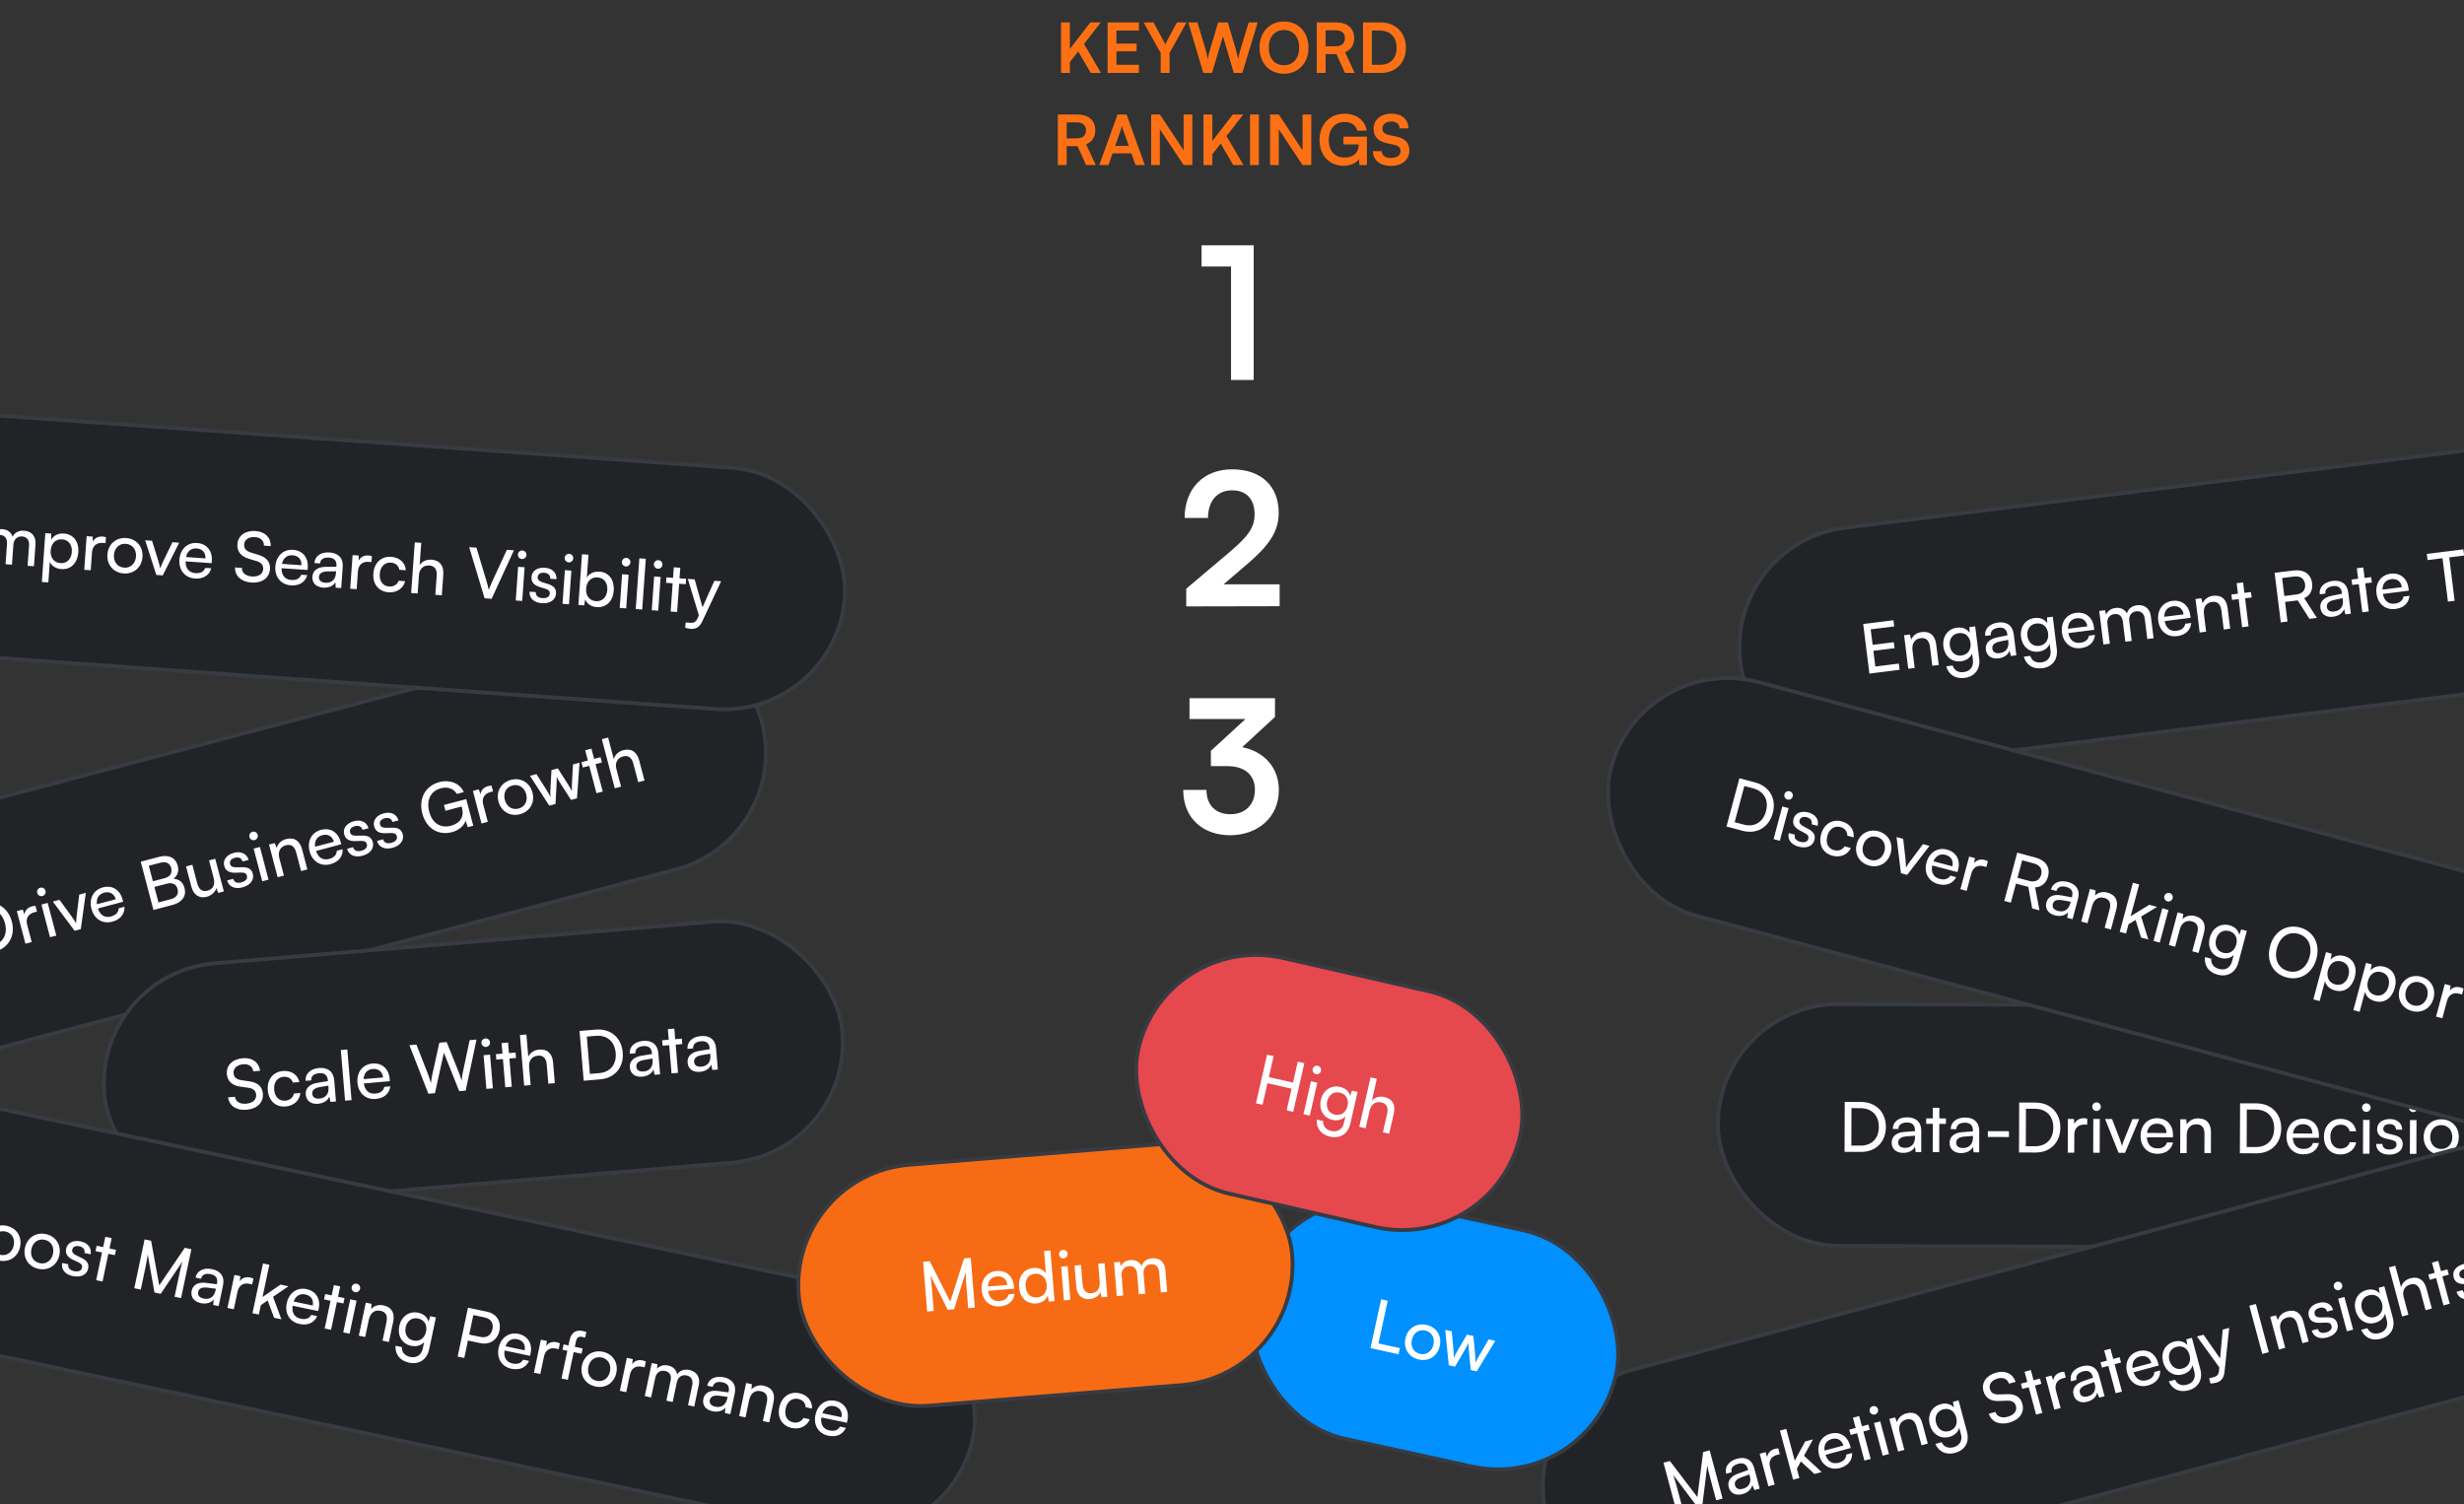 <svg width="642" height="392" viewBox="0 0 642 392" fill="none" xmlns="http://www.w3.org/2000/svg">
<rect x="0" y="0" width="642" height="392" fill="#333333" stroke="none"/>
<g clip-path="url(#clip0_163_290)">
<rect x="449.558" y="141.377" width="282" height="63" rx="31.5" transform="rotate(-7.093 449.558 141.377)" fill="#212327"/>
<rect x="449.558" y="141.377" width="282" height="63" rx="31.5" transform="rotate(-7.093 449.558 141.377)" stroke="#373B42"/>
<path d="M494.948 174.527L487.071 175.507L485.464 162.592L493.341 161.612L493.541 163.22L487.415 163.982L487.917 168.019L493.436 167.332L493.63 168.886L488.11 169.573L488.619 173.664L494.746 172.901L494.948 174.527ZM498.878 174.038L497.199 174.247L496.112 165.512L497.631 165.323L497.976 166.64C498.405 165.571 499.439 164.844 500.672 164.691C502.976 164.404 504.205 165.684 504.483 167.917L505.148 173.258L503.469 173.467L502.851 168.501C502.631 166.732 501.72 166.12 500.434 166.28C498.862 166.476 498.091 167.714 498.302 169.411L498.878 174.038ZM506.348 168.447C506.042 165.982 507.391 163.855 509.928 163.539C511.339 163.363 512.509 163.871 513.198 164.892L513.138 163.393L514.639 163.207L515.681 171.584C516.024 174.335 514.544 176.297 511.865 176.63C509.489 176.926 507.697 175.788 507.1 173.613L508.779 173.404C509.154 174.664 510.211 175.294 511.676 175.112C513.32 174.907 514.258 173.702 514.051 172.041L513.833 170.29C513.388 171.38 512.321 172.129 510.945 172.3C508.463 172.609 506.653 170.894 506.348 168.447ZM508.023 168.202C508.228 169.845 509.406 171.005 511.049 170.8C512.746 170.589 513.631 169.245 513.417 167.531C513.209 165.852 512.057 164.761 510.342 164.975C508.663 165.184 507.823 166.594 508.023 168.202ZM520.73 171.536C518.854 171.77 517.616 170.854 517.418 169.264C517.218 167.656 518.29 166.507 520.324 166.091L523.048 165.534L523.017 165.284C522.835 163.819 521.895 163.41 520.716 163.557C519.305 163.733 518.579 164.458 518.71 165.512L517.246 165.694C517.019 163.872 518.371 162.489 520.621 162.208C522.783 161.94 524.39 162.901 524.683 165.258L525.365 170.742L523.936 170.92L523.582 169.531C523.26 170.587 522.141 171.361 520.73 171.536ZM521.05 170.173C522.64 169.975 523.475 168.819 523.271 167.175L523.213 166.711L521.002 167.167C519.538 167.495 519.001 168.142 519.108 168.999C519.224 169.928 519.96 170.308 521.05 170.173ZM526.566 165.931C526.259 163.466 527.609 161.339 530.145 161.023C531.556 160.848 532.726 161.355 533.415 162.376L533.356 160.878L534.856 160.691L535.898 169.069C536.241 171.819 534.762 173.781 532.082 174.114C529.707 174.41 527.914 173.273 527.317 171.098L528.996 170.889C529.371 172.148 530.429 172.778 531.893 172.596C533.537 172.392 534.475 171.187 534.268 169.525L534.051 167.775C533.606 168.864 532.538 169.614 531.163 169.785C528.68 170.094 526.87 168.378 526.566 165.931ZM528.24 165.686C528.445 167.33 529.623 168.489 531.266 168.285C532.963 168.073 533.848 166.73 533.635 165.015C533.426 163.336 532.274 162.246 530.559 162.459C528.88 162.668 528.04 164.079 528.24 165.686ZM542.162 168.87C539.589 169.19 537.59 167.552 537.252 164.837C536.912 162.104 538.409 159.995 540.946 159.68C543.428 159.371 545.267 160.883 545.59 163.473L545.667 164.098L538.918 164.956C539.272 166.781 540.363 167.679 542.024 167.472C543.328 167.31 544.119 166.667 544.28 165.631L545.852 165.436C545.657 167.365 544.323 168.601 542.162 168.87ZM541.121 161.091C539.656 161.273 538.837 162.264 538.813 163.827L543.85 163.2C543.67 161.753 542.604 160.906 541.121 161.091ZM549.726 167.711L548.047 167.92L546.96 159.185L548.461 158.998L548.764 160.122C549.108 159.244 549.966 158.557 551.198 158.404C552.556 158.235 553.605 158.794 554.187 159.828C554.462 158.687 555.432 157.877 556.789 157.708C558.79 157.459 560.16 158.559 560.411 160.577L561.122 166.293L559.479 166.497L558.819 161.192C558.648 159.817 557.782 159.127 556.603 159.273C555.335 159.431 554.606 160.429 554.78 161.822L555.424 167.002L553.763 167.209L553.101 161.886C552.93 160.51 552.086 159.853 550.907 160C549.639 160.158 548.908 161.138 549.082 162.531L549.726 167.711ZM567.246 165.749C564.673 166.069 562.674 164.431 562.336 161.716C561.996 158.983 563.493 156.874 566.029 156.559C568.512 156.25 570.351 157.762 570.673 160.352L570.751 160.977L564.002 161.835C564.355 163.66 565.447 164.558 567.108 164.351C568.412 164.189 569.203 163.546 569.364 162.51L570.936 162.315C570.74 164.244 569.407 165.48 567.246 165.749ZM566.205 157.97C564.74 158.152 563.92 159.143 563.897 160.706L568.934 160.079C568.754 158.632 567.688 157.785 566.205 157.97ZM574.81 164.59L573.131 164.799L572.044 156.064L573.563 155.875L573.908 157.193C574.337 156.123 575.371 155.396 576.604 155.243C578.908 154.956 580.137 156.236 580.415 158.469L581.08 163.81L579.401 164.019L578.783 159.053C578.563 157.285 577.652 156.672 576.366 156.832C574.794 157.028 574.023 158.267 574.235 159.964L574.81 164.59ZM585.87 163.214L584.191 163.423L583.28 156.099L581.565 156.312L581.39 154.901L583.105 154.688L582.765 151.955L584.444 151.746L584.784 154.479L586.498 154.266L586.674 155.677L584.959 155.89L585.87 163.214ZM596.013 161.952L594.262 162.17L592.655 149.255L597.532 148.648C600.3 148.304 602.126 149.564 602.426 151.976C602.648 153.762 601.915 155.159 600.372 155.877L603.675 160.998L601.728 161.241L598.681 156.432L595.377 156.843L596.013 161.952ZM594.601 150.609L595.184 155.289L598.327 154.898C599.953 154.696 600.773 153.705 600.588 152.222C600.402 150.722 599.335 150.02 597.727 150.22L594.601 150.609ZM607.896 160.691C606.02 160.924 604.781 160.008 604.584 158.418C604.384 156.811 605.456 155.662 607.49 155.245L610.214 154.689L610.183 154.439C610.001 152.974 609.061 152.565 607.882 152.711C606.471 152.887 605.745 153.612 605.876 154.666L604.412 154.848C604.185 153.026 605.536 151.643 607.787 151.363C609.948 151.094 611.555 152.055 611.849 154.413L612.531 159.896L611.102 160.074L610.748 158.685C610.426 159.741 609.307 160.515 607.896 160.691ZM608.216 159.327C609.805 159.129 610.641 157.973 610.437 156.33L610.379 155.865L608.168 156.322C606.703 156.649 606.167 157.296 606.274 158.154C606.389 159.083 607.126 159.463 608.216 159.327ZM617.182 159.318L615.503 159.527L614.591 152.203L612.877 152.417L612.701 151.005L614.416 150.792L614.076 148.059L615.755 147.85L616.095 150.583L617.81 150.37L617.985 151.781L616.27 151.994L617.182 159.318ZM624.112 158.673C621.54 158.993 619.54 157.356 619.202 154.641C618.862 151.908 620.359 149.799 622.896 149.483C625.379 149.174 627.217 150.687 627.54 153.277L627.617 153.902L620.868 154.76C621.222 156.584 622.313 157.482 623.974 157.275C625.278 157.113 626.069 156.471 626.23 155.435L627.802 155.239C627.607 157.168 626.273 158.404 624.112 158.673ZM623.071 150.894C621.607 151.076 620.787 152.067 620.763 153.63L625.801 153.003C625.621 151.556 624.554 150.71 623.071 150.894ZM632.51 145.929L632.31 144.321L641.831 143.136L642.031 144.744L638.155 145.226L639.561 156.533L637.811 156.751L636.404 145.444L632.51 145.929ZM647.753 146.571L647.944 148.108L647.194 148.201C645.604 148.399 644.742 149.486 644.951 151.165L645.527 155.791L643.848 156L642.763 147.283L644.335 147.088L644.606 148.396C644.85 147.441 645.65 146.724 646.847 146.575C647.151 146.538 647.405 146.542 647.753 146.571ZM652.656 155.122C650.78 155.355 649.542 154.439 649.344 152.849C649.144 151.242 650.216 150.092 652.25 149.676L654.975 149.119L654.943 148.869C654.761 147.405 653.821 146.995 652.643 147.142C651.231 147.318 650.505 148.043 650.637 149.097L649.172 149.279C648.945 147.457 650.297 146.074 652.547 145.794C654.709 145.525 656.316 146.486 656.609 148.843L657.291 154.327L655.862 154.505L655.508 153.116C655.186 154.172 654.067 154.946 652.656 155.122ZM652.976 153.758C654.566 153.56 655.401 152.404 655.197 150.76L655.139 150.296L652.929 150.752C651.464 151.08 650.928 151.727 651.034 152.584C651.15 153.513 651.886 153.893 652.976 153.758ZM658.503 149.751C658.163 147.018 659.66 144.909 662.214 144.591C664.411 144.317 666.103 145.377 666.649 147.286L664.97 147.495C664.546 146.423 663.58 145.945 662.454 146.085C660.865 146.282 659.926 147.633 660.162 149.526C660.395 151.402 661.564 152.489 663.154 152.292C664.351 152.143 665.166 151.406 665.341 150.333L667.02 150.124C666.916 152.059 665.448 153.53 663.341 153.792C660.769 154.112 658.845 152.501 658.503 149.751ZM670.873 152.637L669.194 152.846L667.558 139.7L669.237 139.491L670.297 148.011L673.662 143.42L675.77 143.158L672.863 147.057L676.839 151.895L674.91 152.135L671.853 148.416L670.564 150.154L670.873 152.637ZM677.706 140.813C677.099 140.889 676.536 140.451 676.461 139.843C676.383 139.218 676.823 138.674 677.43 138.598C678.038 138.523 678.598 138.943 678.676 139.568C678.751 140.175 678.313 140.738 677.706 140.813ZM678.229 151.722L677.142 142.987L678.821 142.778L679.908 151.513L678.229 151.722ZM684.025 151.001L682.346 151.21L681.259 142.475L682.777 142.286L683.122 143.604C683.552 142.534 684.586 141.807 685.818 141.654C688.123 141.367 689.352 142.647 689.63 144.88L690.294 150.221L688.615 150.43L687.997 145.464C687.777 143.696 686.867 143.083 685.581 143.243C684.009 143.439 683.238 144.678 683.449 146.375L684.025 151.001ZM691.495 145.41C691.188 142.945 692.538 140.818 695.074 140.502C696.486 140.327 697.655 140.834 698.344 141.855L698.285 140.357L699.785 140.17L700.828 148.547C701.17 151.298 699.691 153.26 697.012 153.593C694.636 153.889 692.844 152.751 692.247 150.576L693.926 150.368C694.3 151.627 695.358 152.257 696.823 152.075C698.466 151.87 699.404 150.665 699.198 149.004L698.98 147.254C698.535 148.343 697.467 149.092 696.092 149.264C693.609 149.573 691.799 147.857 691.495 145.41ZM693.17 145.165C693.374 146.808 694.552 147.968 696.196 147.763C697.892 147.552 698.777 146.209 698.564 144.494C698.355 142.815 697.204 141.725 695.489 141.938C693.81 142.147 692.97 143.557 693.17 145.165Z" fill="white"/>
<rect x="447.727" y="261.502" width="244" height="63" rx="31.5" transform="rotate(0.205 447.727 261.502)" fill="#212327"/>
<rect x="447.727" y="261.502" width="244" height="63" rx="31.5" transform="rotate(0.205 447.727 261.502)" stroke="#373B42"/>
<path d="M484.903 300.135L480.601 300.12L480.648 287.106L484.878 287.121C488.766 287.135 491.384 289.772 491.37 293.66C491.357 297.53 488.755 300.149 484.903 300.135ZM484.746 288.74L482.406 288.732L482.371 298.488L484.783 298.496C487.681 298.507 489.524 296.641 489.534 293.653C489.545 290.629 487.716 288.751 484.746 288.74ZM495.877 300.39C493.987 300.383 492.874 299.317 492.88 297.715C492.886 296.095 494.095 295.092 496.166 294.937L498.939 294.731L498.94 294.479C498.945 293.003 498.065 292.478 496.877 292.474C495.455 292.469 494.643 293.096 494.639 294.158L493.163 294.152C493.169 292.316 494.686 291.116 496.954 291.124C499.132 291.132 500.604 292.289 500.595 294.665L500.575 300.191L499.135 300.186L498.96 298.763C498.507 299.77 497.299 300.395 495.877 300.39ZM496.367 299.078C497.969 299.084 498.945 298.043 498.951 296.387L498.953 295.919L496.702 296.091C495.207 296.23 494.593 296.804 494.59 297.668C494.587 298.604 495.269 299.074 496.367 299.078ZM505.262 300.208L503.57 300.202L503.596 292.822L501.868 292.816L501.873 291.394L503.601 291.4L503.611 288.646L505.303 288.652L505.293 291.406L507.021 291.412L507.016 292.834L505.288 292.828L505.262 300.208ZM510.976 300.444C509.086 300.437 507.974 299.371 507.98 297.769C507.985 296.149 509.195 295.146 511.266 294.991L514.038 294.785L514.039 294.533C514.045 293.057 513.164 292.532 511.976 292.528C510.554 292.523 509.742 293.15 509.738 294.212L508.262 294.206C508.269 292.37 509.785 291.17 512.053 291.178C514.231 291.186 515.703 292.343 515.695 294.719L515.675 300.245L514.235 300.24L514.06 298.817C513.606 299.824 512.398 300.449 510.976 300.444ZM511.467 299.132C513.069 299.138 514.044 298.097 514.05 296.441L514.052 295.973L511.801 296.145C510.307 296.284 509.693 296.858 509.69 297.722C509.686 298.658 510.369 299.128 511.467 299.132ZM517.942 296.239L517.948 294.727L523.438 294.747L523.432 296.259L517.942 296.239ZM530.36 300.298L526.058 300.282L526.104 287.268L530.334 287.283C534.222 287.297 536.841 289.935 536.827 293.823C536.813 297.693 534.212 300.311 530.36 300.298ZM530.203 288.903L527.863 288.895L527.828 298.651L530.24 298.659C533.138 298.67 534.98 296.804 534.991 293.816C535.002 290.792 533.173 288.914 530.203 288.903ZM543.832 291.472L543.826 293.02L543.07 293.017C541.468 293.011 540.475 293.98 540.469 295.672L540.452 300.334L538.76 300.328L538.792 291.544L540.375 291.549L540.479 292.882C540.842 291.965 541.726 291.356 542.932 291.36C543.238 291.362 543.49 291.398 543.832 291.472ZM546.254 289.464C545.642 289.462 545.14 288.956 545.142 288.344C545.144 287.714 545.65 287.23 546.262 287.232C546.874 287.235 547.376 287.722 547.374 288.352C547.372 288.964 546.866 289.467 546.254 289.464ZM545.387 300.351L545.418 291.549L547.11 291.555L547.079 300.357L545.387 300.351ZM552.001 300.375L548.487 291.56L550.287 291.567L552.195 296.488C552.498 297.317 552.748 298.056 552.89 298.596C553.036 298.021 553.327 297.266 553.635 296.493L555.615 291.586L557.379 291.592L553.675 300.381L552.001 300.375ZM562.086 300.627C559.494 300.618 557.719 298.739 557.729 296.003C557.739 293.249 559.492 291.348 562.048 291.357C564.55 291.366 566.181 293.1 566.172 295.71L566.17 296.34L559.366 296.333C559.485 298.188 560.453 299.217 562.127 299.223C563.441 299.228 564.307 298.691 564.599 297.684L566.183 297.69C565.744 299.578 564.264 300.635 562.086 300.627ZM562.043 292.779C560.567 292.774 559.627 293.652 559.406 295.199L564.482 295.218C564.487 293.76 563.537 292.784 562.043 292.779ZM569.737 300.438L568.045 300.432L568.077 291.63L569.607 291.636L569.782 292.987C570.343 291.981 571.461 291.391 572.703 291.395C575.025 291.403 576.082 292.829 576.074 295.079L576.055 300.461L574.363 300.455L574.381 295.451C574.387 293.669 573.562 292.946 572.266 292.941C570.682 292.936 569.76 294.066 569.754 295.776L569.737 300.438ZM587.91 300.503L583.608 300.488L583.655 287.474L587.885 287.489C591.773 287.503 594.391 290.141 594.378 294.029C594.364 297.899 591.762 300.517 587.91 300.503ZM587.753 289.109L585.413 289.1L585.378 298.856L587.79 298.865C590.688 298.875 592.531 297.01 592.542 294.022C592.552 290.998 590.723 289.119 587.753 289.109ZM600.108 300.763C597.516 300.754 595.74 298.875 595.75 296.139C595.76 293.386 597.513 291.484 600.069 291.493C602.571 291.502 604.203 293.236 604.193 295.846L604.191 296.476L597.387 296.469C597.506 298.324 598.475 299.353 600.149 299.359C601.463 299.364 602.329 298.827 602.62 297.82L604.204 297.826C603.765 299.714 602.286 300.771 600.108 300.763ZM600.064 292.915C598.588 292.91 597.649 293.788 597.427 295.335L602.503 295.354C602.508 293.896 601.558 292.92 600.064 292.915ZM605.506 296.174C605.516 293.42 607.269 291.519 609.843 291.528C612.057 291.536 613.6 292.801 613.899 294.764L612.207 294.758C611.923 293.641 611.025 293.044 609.891 293.04C608.289 293.034 607.187 294.254 607.18 296.162C607.173 298.052 608.195 299.28 609.797 299.286C611.003 299.29 611.905 298.663 612.215 297.62L613.907 297.626C613.558 299.533 611.915 300.805 609.791 300.798C607.2 300.788 605.496 298.946 605.506 296.174ZM616.548 289.716C615.936 289.714 615.434 289.208 615.436 288.596C615.439 287.966 615.944 287.482 616.556 287.484C617.168 287.486 617.671 287.974 617.668 288.604C617.666 289.216 617.16 289.718 616.548 289.716ZM615.681 300.603L615.713 291.801L617.405 291.807L617.373 300.609L615.681 300.603ZM619.119 298.059L620.739 298.065C620.736 298.965 621.418 299.507 622.534 299.511C623.722 299.516 624.408 299.032 624.41 298.222C624.413 297.628 624.126 297.267 623.209 297.03L621.662 296.664C620.097 296.281 619.362 295.504 619.367 294.208C619.373 292.588 620.744 291.567 622.688 291.574C624.614 291.581 625.87 292.665 625.9 294.339L624.28 294.334C624.248 293.451 623.656 292.891 622.63 292.888C621.568 292.884 620.972 293.35 620.969 294.16C620.967 294.754 621.397 295.151 622.261 295.37L623.807 295.754C625.3 296.119 626.036 296.806 626.031 298.12C626.025 299.794 624.581 300.851 622.493 300.843C620.423 300.836 619.113 299.733 619.119 298.059ZM628.765 289.76C628.153 289.757 627.651 289.252 627.653 288.64C627.655 288.01 628.161 287.525 628.773 287.528C629.385 287.53 629.887 288.018 629.885 288.648C629.883 289.26 629.377 289.762 628.765 289.76ZM627.898 300.647L627.93 291.845L629.622 291.851L629.59 300.653L627.898 300.647ZM631.486 296.249C631.496 293.531 633.447 291.63 636.093 291.64C638.721 291.649 640.658 293.564 640.648 296.282C640.639 299 638.688 300.901 636.06 300.892C633.414 300.882 631.477 298.967 631.486 296.249ZM633.196 296.255C633.19 298.091 634.355 299.374 636.065 299.38C637.757 299.386 638.95 298.112 638.956 296.276C638.963 294.44 637.779 293.158 636.087 293.152C634.378 293.146 633.203 294.419 633.196 296.255ZM644.198 300.705L642.506 300.699L642.537 291.897L644.067 291.902L644.242 293.253C644.804 292.247 645.922 291.657 647.164 291.661C649.486 291.67 650.543 293.096 650.535 295.345L650.515 300.727L648.823 300.721L648.841 295.717C648.848 293.935 648.022 293.212 646.726 293.208C645.142 293.202 644.22 294.333 644.214 296.043L644.198 300.705ZM652.043 298.177L653.663 298.183C653.659 299.083 654.341 299.625 655.457 299.629C656.645 299.633 657.331 299.15 657.334 298.34C657.336 297.746 657.05 297.385 656.132 297.148L654.586 296.782C653.021 296.398 652.286 295.622 652.29 294.326C652.296 292.706 653.668 291.685 655.612 291.692C657.538 291.699 658.794 292.783 658.824 294.457L657.204 294.451C657.171 293.569 656.579 293.009 655.553 293.005C654.491 293.002 653.896 293.468 653.893 294.278C653.89 294.871 654.321 295.269 655.184 295.488L656.731 295.872C658.224 296.237 658.959 296.924 658.954 298.238C658.948 299.912 657.505 300.968 655.417 300.961C653.347 300.954 652.037 299.851 652.043 298.177Z" fill="white"/>
<rect x="427.918" y="169.612" width="320" height="63" rx="31.5" transform="rotate(15 427.918 169.612)" fill="#212327"/>
<rect x="427.918" y="169.612" width="320" height="63" rx="31.5" transform="rotate(15 427.918 169.612)" stroke="#373B42"/>
<path d="M453.996 216.458L449.841 215.345L453.209 202.774L457.295 203.869C461.05 204.875 462.909 208.094 461.902 211.849C460.901 215.587 457.717 217.455 453.996 216.458ZM456.754 205.401L454.494 204.795L451.968 214.219L454.298 214.843C457.098 215.593 459.356 214.26 460.129 211.374C460.912 208.453 459.623 206.17 456.754 205.401ZM465.728 208.327C465.137 208.169 464.781 207.552 464.939 206.961C465.102 206.352 465.715 206.013 466.306 206.172C466.897 206.33 467.258 206.93 467.095 207.538C466.937 208.129 466.32 208.486 465.728 208.327ZM462.11 218.632L464.388 210.13L466.023 210.568L463.744 219.07L462.11 218.632ZM466.083 217.051L467.648 217.47C467.415 218.339 467.936 219.038 469.014 219.327C470.162 219.634 470.948 219.342 471.158 218.559C471.311 217.986 471.126 217.563 470.3 217.1L468.898 216.351C467.483 215.581 466.971 214.642 467.306 213.39C467.726 211.826 469.312 211.189 471.19 211.692C473.051 212.19 473.988 213.56 473.59 215.186L472.025 214.767C472.218 213.905 471.789 213.213 470.798 212.947C469.772 212.672 469.077 212.97 468.868 213.753C468.714 214.327 469.029 214.821 469.807 215.253L471.205 216.019C472.555 216.753 473.09 217.605 472.75 218.874C472.317 220.491 470.651 221.144 468.634 220.604C466.635 220.068 465.65 218.667 466.083 217.051ZM474.491 217.403C475.204 214.742 477.384 213.351 479.87 214.018C482.009 214.591 483.178 216.208 482.966 218.183L481.331 217.745C481.342 216.592 480.627 215.786 479.531 215.492C477.984 215.077 476.606 215.975 476.113 217.818C475.623 219.644 476.298 221.092 477.845 221.507C479.01 221.819 480.042 221.443 480.608 220.514L482.242 220.952C481.418 222.706 479.505 223.517 477.454 222.967C474.95 222.296 473.773 220.08 474.491 217.403ZM483.783 219.874C484.487 217.248 486.858 215.909 489.414 216.593C491.953 217.274 493.336 219.62 492.633 222.245C491.93 224.871 489.558 226.21 487.02 225.53C484.464 224.845 483.08 222.499 483.783 219.874ZM485.435 220.316C484.96 222.09 485.759 223.627 487.411 224.07C489.045 224.508 490.523 223.581 490.999 221.807C491.474 220.034 490.657 218.492 489.023 218.054C487.371 217.611 485.91 218.543 485.435 220.316ZM495.292 227.523L494.145 218.103L495.884 218.569L496.472 223.814C496.554 224.693 496.606 225.471 496.605 226.03C496.894 225.511 497.367 224.855 497.863 224.187L501.03 219.948L502.734 220.405L496.909 227.956L495.292 227.523ZM504.979 230.342C502.475 229.671 501.238 227.402 501.946 224.759C502.659 222.099 504.839 220.708 507.308 221.37C509.725 222.017 510.86 224.11 510.184 226.631L510.021 227.24L503.445 225.496C503.086 227.32 503.76 228.562 505.377 228.995C506.646 229.336 507.62 229.038 508.159 228.138L509.689 228.548C508.783 230.262 507.082 230.906 504.979 230.342ZM506.94 222.743C505.515 222.361 504.382 222.971 503.773 224.41L508.676 225.724C509.053 224.316 508.383 223.13 506.94 222.743ZM517.954 224.408L517.554 225.904L516.823 225.708C515.276 225.293 514.068 225.976 513.63 227.61L512.424 232.114L510.789 231.676L513.063 223.191L514.593 223.601L514.352 224.916C514.938 224.122 515.948 223.759 517.113 224.071C517.409 224.15 517.643 224.25 517.954 224.408ZM523.927 235.196L522.223 234.739L525.591 222.169L530.338 223.441C533.033 224.163 534.25 226.017 533.621 228.364C533.155 230.103 531.951 231.122 530.251 231.207L531.386 237.194L529.49 236.687L528.476 231.085L525.259 230.223L523.927 235.196ZM526.885 224.155L525.664 228.711L528.724 229.531C530.307 229.954 531.439 229.345 531.826 227.902C532.217 226.441 531.492 225.39 529.928 224.971L526.885 224.155ZM535.411 238.497C533.586 238.008 532.783 236.693 533.197 235.146C533.617 233.581 535.042 232.919 537.084 233.298L539.817 233.807L539.883 233.564C540.265 232.138 539.548 231.406 538.4 231.098C537.027 230.73 536.081 231.129 535.806 232.155L534.381 231.773C534.856 229.999 536.628 229.226 538.819 229.813C540.923 230.377 542.051 231.871 541.436 234.166L540.005 239.504L538.614 239.131L538.809 237.711C538.113 238.568 536.785 238.865 535.411 238.497ZM536.221 237.353C537.768 237.768 538.978 237.011 539.406 235.412L539.527 234.959L537.307 234.551C535.827 234.303 535.087 234.701 534.863 235.536C534.621 236.44 535.16 237.069 536.221 237.353ZM543.903 240.548L542.269 240.111L544.547 231.608L546.025 232.004L545.849 233.355C546.649 232.526 547.881 232.241 549.08 232.562C551.323 233.163 551.981 234.812 551.399 236.985L550.006 242.184L548.371 241.746L549.667 236.912C550.128 235.191 549.514 234.281 548.262 233.946C546.732 233.536 545.552 234.394 545.11 236.045L543.903 240.548ZM553.939 243.237L552.304 242.8L555.733 230.003L557.367 230.441L555.145 238.734L559.99 235.746L562.041 236.296L557.881 238.815L559.746 244.793L557.868 244.29L556.435 239.695L554.586 240.821L553.939 243.237ZM564.717 234.851C564.126 234.693 563.769 234.076 563.928 233.485C564.091 232.876 564.703 232.537 565.295 232.695C565.886 232.854 566.247 233.454 566.084 234.062C565.925 234.653 565.308 235.01 564.717 234.851ZM561.099 245.156L563.377 236.654L565.011 237.092L562.733 245.594L561.099 245.156ZM566.74 246.668L565.106 246.23L567.384 237.728L568.862 238.124L568.686 239.474C569.486 238.645 570.718 238.36 571.917 238.681C574.16 239.282 574.818 240.931 574.236 243.104L572.843 248.303L571.208 247.865L572.504 243.031C572.965 241.31 572.351 240.4 571.099 240.065C569.569 239.655 568.389 240.513 567.947 242.164L566.74 246.668ZM575.765 244.297C576.408 241.897 578.458 240.434 580.927 241.096C582.301 241.464 583.194 242.374 583.448 243.579L583.957 242.168L585.417 242.56L583.232 250.714C582.515 253.392 580.406 254.653 577.798 253.954C575.486 253.334 574.253 251.606 574.518 249.367L576.152 249.805C576.026 251.112 576.769 252.094 578.194 252.476C579.794 252.905 581.117 252.141 581.55 250.524L582.007 248.82C581.185 249.662 579.914 249.955 578.575 249.596C576.158 248.949 575.126 246.679 575.765 244.297ZM577.408 244.7C576.98 246.299 577.635 247.817 579.235 248.245C580.887 248.688 582.212 247.776 582.659 246.107C583.097 244.472 582.44 243.029 580.771 242.582C579.137 242.144 577.828 243.135 577.408 244.7ZM603.553 249.786C602.528 253.611 599.307 255.617 595.742 254.662C592.195 253.712 590.444 250.373 591.469 246.548C592.489 242.74 595.698 240.711 599.244 241.662C602.809 242.617 604.578 245.961 603.553 249.786ZM601.762 249.306C602.544 246.385 601.358 243.998 598.802 243.314C596.246 242.629 594.042 244.107 593.26 247.028C592.477 249.949 593.642 252.348 596.198 253.033C598.753 253.718 600.984 252.209 601.762 249.306ZM602.747 260.397L606.045 248.087L607.523 248.483L607.235 250.046C608.121 249.034 609.431 248.733 610.788 249.097C613.222 249.749 614.245 251.98 613.546 254.588C612.852 257.178 610.905 258.744 608.384 258.068C607.028 257.705 606.051 256.828 605.774 255.636L604.381 260.835L602.747 260.397ZM606.556 252.789C606.09 254.528 606.763 256.05 608.432 256.497C610.101 256.944 611.428 255.958 611.893 254.219C612.364 252.463 611.708 250.946 610.039 250.499C608.37 250.052 607.031 251.016 606.556 252.789ZM613.172 263.19L616.471 250.88L617.948 251.276L617.66 252.839C618.546 251.828 619.857 251.527 621.213 251.89C623.647 252.542 624.67 254.773 623.972 257.381C623.277 259.972 621.33 261.537 618.809 260.862C617.453 260.498 616.476 259.622 616.199 258.429L614.807 263.628L613.172 263.19ZM616.981 255.583C616.515 257.321 617.188 258.843 618.857 259.291C620.526 259.738 621.853 258.752 622.319 257.013C622.789 255.257 622.134 253.739 620.464 253.292C618.795 252.845 617.456 253.809 616.981 255.583ZM625.203 257.767C625.906 255.142 628.278 253.802 630.834 254.487C633.372 255.167 634.756 257.513 634.052 260.138C633.349 262.764 630.977 264.104 628.439 263.423C625.883 262.739 624.499 260.392 625.203 257.767ZM626.854 258.21C626.379 259.983 627.179 261.52 628.83 261.963C630.465 262.401 631.943 261.474 632.418 259.7C632.893 257.927 632.077 256.385 630.442 255.947C628.791 255.505 627.33 256.436 626.854 258.21ZM641.885 257.616L641.485 259.111L640.754 258.915C639.207 258.501 637.999 259.183 637.561 260.818L636.355 265.321L634.72 264.883L636.994 256.398L638.524 256.808L638.283 258.123C638.869 257.329 639.879 256.966 641.044 257.278C641.339 257.358 641.574 257.458 641.885 257.616ZM643.86 267.332L642.226 266.894L644.136 259.765L642.467 259.318L642.835 257.945L644.504 258.392L645.217 255.732L646.851 256.17L646.138 258.83L647.808 259.277L647.44 260.651L645.77 260.203L643.86 267.332ZM655.151 261.245L656.768 261.678L654.49 270.18L653.029 269.789L653.2 268.456C652.476 269.212 651.183 269.518 649.931 269.182C647.949 268.651 647.195 267.014 647.754 264.928L649.17 259.642L650.804 260.08L649.533 264.827C649.043 266.652 649.639 267.557 650.891 267.893C652.386 268.293 653.46 267.556 653.949 265.731L655.151 261.245ZM658.495 271.253L656.861 270.815L659.139 262.313L660.617 262.709L660.442 264.06C661.241 263.231 662.473 262.946 663.673 263.267C665.916 263.868 666.573 265.517 665.991 267.69L664.598 272.889L662.964 272.451L664.259 267.617C664.72 265.896 664.107 264.986 662.855 264.651C661.325 264.241 660.145 265.099 659.702 266.75L658.495 271.253ZM670.48 263.191C669.889 263.032 669.533 262.415 669.691 261.824C669.854 261.215 670.467 260.876 671.058 261.035C671.649 261.193 672.01 261.793 671.847 262.401C671.689 262.993 671.071 263.349 670.48 263.191ZM666.862 273.495L669.14 264.993L670.774 265.431L668.496 273.933L666.862 273.495ZM673.268 275.212L671.634 274.774L673.544 267.645L671.875 267.198L672.243 265.825L673.912 266.272L674.625 263.612L676.259 264.05L675.546 266.71L677.216 267.157L676.847 268.53L675.178 268.083L673.268 275.212ZM680.022 265.747C679.431 265.589 679.075 264.972 679.233 264.381C679.396 263.772 680.009 263.433 680.6 263.591C681.191 263.75 681.552 264.35 681.389 264.958C681.231 265.549 680.614 265.906 680.022 265.747ZM676.404 276.052L678.682 267.55L680.317 267.988L678.038 276.49L676.404 276.052ZM684.024 278.317C681.52 277.646 680.283 275.377 680.992 272.734C681.704 270.074 683.885 268.683 686.354 269.345C688.77 269.992 689.905 272.085 689.23 274.606L689.067 275.215L682.49 273.471C682.132 275.295 682.805 276.537 684.422 276.971C685.691 277.311 686.666 277.013 687.205 276.113L688.735 276.523C687.828 278.237 686.128 278.881 684.024 278.317ZM685.986 270.718C684.56 270.336 683.427 270.946 682.818 272.385L687.721 273.699C688.099 272.291 687.429 271.105 685.986 270.718ZM689.801 276.995L691.366 277.415C691.133 278.284 691.654 278.983 692.731 279.272C693.879 279.579 694.665 279.287 694.875 278.504C695.029 277.93 694.844 277.508 694.018 277.045L692.616 276.296C691.201 275.526 690.688 274.587 691.024 273.335C691.443 271.77 693.03 271.133 694.908 271.637C696.768 272.135 697.706 273.504 697.307 275.131L695.742 274.711C695.936 273.85 695.506 273.157 694.515 272.892C693.49 272.617 692.795 272.915 692.585 273.698C692.431 274.272 692.746 274.766 693.525 275.198L694.922 275.964C696.272 276.698 696.808 277.55 696.468 278.819C696.035 280.436 694.369 281.089 692.352 280.549C690.352 280.013 689.367 278.612 689.801 276.995Z" fill="white"/>
<rect x="394.941" y="365.043" width="284" height="63" rx="31.5" transform="rotate(-15 394.941 365.043)" fill="#212327"/>
<rect x="394.941" y="365.043" width="284" height="63" rx="31.5" transform="rotate(-15 394.941 365.043)" stroke="#373B42"/>
<path d="M438.462 393.24L436.793 393.687L433.425 381.116L435.094 380.669L442.256 390.08L443.752 378.349L445.456 377.892L448.825 390.463L447.155 390.91L445.823 385.938C445.194 383.59 444.983 382.734 444.833 381.824L443.591 391.865L441.992 392.294L435.923 384.249C436.173 384.834 436.552 386.111 437.023 387.867L438.462 393.24ZM454.016 389.296C452.19 389.785 450.837 389.048 450.423 387.5C450.003 385.936 450.907 384.65 452.865 383.958L455.487 383.032L455.421 382.788C455.039 381.362 454.052 381.086 452.905 381.394C451.531 381.762 450.912 382.58 451.187 383.606L449.761 383.988C449.286 382.215 450.434 380.658 452.625 380.071C454.729 379.508 456.453 380.238 457.067 382.533L458.498 387.871L457.107 388.244L456.565 386.917C456.391 388.007 455.389 388.928 454.016 389.296ZM454.145 387.901C455.692 387.486 456.361 386.226 455.933 384.626L455.811 384.174L453.685 384.931C452.279 385.456 451.837 386.171 452.06 387.006C452.303 387.91 453.084 388.185 454.145 387.901ZM463.333 377.389L463.733 378.884L463.003 379.079C461.456 379.494 460.751 380.689 461.189 382.324L462.395 386.827L460.761 387.265L458.488 378.78L460.018 378.37L460.467 379.629C460.577 378.649 461.27 377.829 462.435 377.517C462.731 377.438 462.984 377.408 463.333 377.389ZM468.831 385.102L467.197 385.54L463.768 372.744L465.403 372.306L467.625 380.599L470.326 375.589L472.378 375.039L470.035 379.301L474.638 383.546L472.761 384.049L469.222 380.786L468.184 382.685L468.831 385.102ZM479.393 382.496C476.89 383.167 474.684 381.82 473.976 379.177C473.263 376.517 474.456 374.222 476.924 373.56C479.341 372.913 481.371 374.158 482.046 376.679L482.209 377.287L475.642 379.066C476.243 380.824 477.448 381.564 479.065 381.13C480.334 380.79 481.029 380.045 481.046 378.997L482.576 378.587C482.648 380.524 481.497 381.932 479.393 382.496ZM477.293 374.934C475.867 375.316 475.191 376.41 475.383 377.961L480.286 376.647C479.909 375.239 478.736 374.547 477.293 374.934ZM487.407 380.125L485.772 380.563L483.862 373.434L482.193 373.882L481.825 372.508L483.494 372.061L482.781 369.401L484.416 368.963L485.129 371.623L486.798 371.176L487.166 372.549L485.497 372.996L487.407 380.125ZM488.524 368.551C487.933 368.71 487.315 368.353 487.157 367.762C486.994 367.154 487.355 366.554 487.946 366.396C488.537 366.237 489.15 366.576 489.313 367.185C489.471 367.776 489.115 368.393 488.524 368.551ZM490.543 379.285L488.264 370.783L489.899 370.345L492.177 378.847L490.543 379.285ZM496.184 377.773L494.55 378.211L492.272 369.709L493.749 369.313L494.273 370.57C494.551 369.452 495.475 368.59 496.675 368.268C498.918 367.667 500.311 368.766 500.894 370.939L502.287 376.138L500.652 376.576L499.357 371.742C498.896 370.021 497.91 369.54 496.658 369.875C495.128 370.285 494.535 371.618 494.977 373.27L496.184 377.773ZM502.814 371.207C502.171 368.808 503.215 366.516 505.684 365.854C507.058 365.486 508.286 365.828 509.109 366.744L508.844 365.268L510.305 364.877L512.49 373.031C513.207 375.709 512.012 377.855 509.404 378.554C507.092 379.174 505.16 378.294 504.269 376.222L505.904 375.784C506.448 376.98 507.582 377.458 509.008 377.076C510.608 376.648 511.371 375.325 510.938 373.708L510.482 372.004C510.191 373.144 509.236 374.033 507.898 374.392C505.481 375.04 503.452 373.589 502.814 371.207ZM504.439 370.735C504.868 372.334 506.194 373.321 507.794 372.892C509.445 372.449 510.137 370.997 509.69 369.328C509.252 367.693 507.962 366.772 506.292 367.219C504.658 367.657 504.02 369.17 504.439 370.735ZM516.784 362.414C516.206 360.258 517.554 358.332 520.144 357.638C522.544 356.995 524.45 357.919 525.171 360.055L523.45 360.516C523.027 359.288 521.945 358.795 520.537 359.172C518.955 359.596 518.143 360.671 518.474 361.905C518.744 362.914 519.481 363.369 520.738 363.33L522.937 363.262C525.115 363.182 526.456 364.015 526.931 365.789C527.537 368.049 526.167 369.963 523.49 370.68C520.934 371.365 518.871 370.483 518.189 368.355L519.928 367.889C520.284 369.079 521.498 369.574 523.08 369.15C524.749 368.703 525.6 367.636 525.264 366.384C524.999 365.393 524.292 364.912 523.018 364.955L520.823 365.04C518.646 365.12 517.268 364.222 516.784 362.414ZM532.13 368.141L530.495 368.579L528.585 361.451L526.916 361.898L526.548 360.525L528.217 360.077L527.505 357.417L529.139 356.979L529.852 359.639L531.521 359.192L531.889 360.566L530.22 361.013L532.13 368.141ZM537.837 357.425L538.238 358.92L537.508 359.116C535.96 359.531 535.255 360.726 535.693 362.36L536.9 366.863L535.266 367.301L532.992 358.816L534.522 358.407L534.971 359.665C535.081 358.685 535.775 357.866 536.94 357.554C537.235 357.475 537.488 357.444 537.837 357.425ZM543.869 365.219C542.044 365.709 540.691 364.972 540.276 363.424C539.857 361.859 540.761 360.574 542.719 359.881L545.34 358.955L545.275 358.712C544.893 357.286 543.906 357.01 542.758 357.318C541.385 357.686 540.766 358.504 541.04 359.53L539.615 359.912C539.14 358.138 540.288 356.582 542.479 355.995C544.582 355.431 546.306 356.162 546.921 358.457L548.351 363.795L546.961 364.168L546.419 362.841C546.245 363.931 545.243 364.851 543.869 365.219ZM543.999 363.824C545.546 363.41 546.215 362.15 545.786 360.55L545.665 360.098L543.538 360.854C542.133 361.38 541.69 362.095 541.914 362.929C542.156 363.834 542.938 364.109 543.999 363.824ZM552.878 362.582L551.244 363.02L549.334 355.891L547.665 356.338L547.297 354.965L548.966 354.518L548.253 351.858L549.887 351.42L550.6 354.08L552.269 353.633L552.637 355.006L550.968 355.453L552.878 362.582ZM559.654 360.99C557.15 361.661 554.944 360.314 554.236 357.671C553.523 355.011 554.716 352.716 557.185 352.055C559.602 351.407 561.631 352.652 562.307 355.173L562.47 355.782L555.902 357.56C556.504 359.318 557.708 360.058 559.325 359.625C560.594 359.284 561.289 358.539 561.307 357.491L562.837 357.081C562.908 359.018 561.758 360.426 559.654 360.99ZM557.553 353.428C556.127 353.81 555.452 354.904 555.644 356.455L560.547 355.142C560.169 353.733 558.996 353.041 557.553 353.428ZM563.616 354.915C562.974 352.516 564.018 350.224 566.487 349.562C567.86 349.194 569.089 349.536 569.912 350.452L569.647 348.976L571.107 348.585L573.292 356.739C574.01 359.417 572.814 361.563 570.206 362.262C567.894 362.882 565.962 362.002 565.072 359.93L566.706 359.492C567.25 360.688 568.385 361.166 569.81 360.784C571.41 360.356 572.174 359.033 571.74 357.416L571.284 355.712C570.993 356.852 570.039 357.742 568.7 358.1C566.283 358.748 564.255 357.297 563.616 354.915ZM565.241 354.443C565.67 356.042 566.997 357.029 568.596 356.6C570.248 356.157 570.94 354.705 570.492 353.036C570.054 351.401 568.764 350.48 567.095 350.927C565.46 351.365 564.822 352.878 565.241 354.443ZM575.947 360.482L575.588 359.143L576.684 358.849C577.466 358.64 578.059 358.35 578.17 357.165L578.247 356.269L572.423 348.232L574.144 347.771L578.448 353.96L579.134 346.434L580.82 345.982L579.595 357.473C579.412 359.087 578.723 359.924 577.419 360.274C576.88 360.418 576.41 360.47 575.947 360.482ZM587.771 339.759L591.14 352.33L589.436 352.786L586.067 340.216L587.771 339.759ZM595.427 351.181L593.793 351.619L591.515 343.117L592.993 342.721L593.516 343.978C593.794 342.86 594.718 341.998 595.918 341.676C598.161 341.075 599.555 342.174 600.137 344.347L601.53 349.546L599.896 349.984L598.6 345.15C598.139 343.429 597.153 342.948 595.901 343.283C594.371 343.693 593.778 345.026 594.221 346.678L595.427 351.181ZM602.335 346.684L603.9 346.265C604.132 347.134 604.933 347.479 606.011 347.19C607.158 346.882 607.693 346.236 607.484 345.453C607.33 344.88 606.959 344.606 606.011 344.618L604.423 344.671C602.812 344.711 601.899 344.154 601.564 342.903C601.144 341.338 602.2 339.993 604.078 339.49C605.938 338.991 607.435 339.708 607.903 341.316L606.338 341.735C606.075 340.892 605.357 340.507 604.366 340.773C603.34 341.048 602.888 341.653 603.097 342.436C603.251 343.01 603.771 343.28 604.661 343.265L606.254 343.23C607.791 343.191 608.68 343.661 609.02 344.93C609.454 346.547 608.338 347.945 606.321 348.486C604.321 349.021 602.768 348.301 602.335 346.684ZM609.466 336.145C608.875 336.303 608.258 335.947 608.1 335.356C607.937 334.747 608.298 334.147 608.889 333.989C609.48 333.831 610.092 334.17 610.256 334.778C610.414 335.369 610.058 335.987 609.466 336.145ZM611.485 346.878L609.207 338.376L610.841 337.938L613.119 346.44L611.485 346.878ZM613.756 341.481C613.113 339.081 614.157 336.789 616.626 336.127C618 335.759 619.228 336.101 620.051 337.017L619.786 335.541L621.247 335.15L623.432 343.304C624.149 345.982 622.954 348.128 620.346 348.827C618.034 349.447 616.102 348.567 615.211 346.495L616.846 346.057C617.39 347.253 618.524 347.731 619.95 347.349C621.55 346.921 622.313 345.598 621.88 343.981L621.423 342.277C621.133 343.417 620.178 344.307 618.839 344.665C616.423 345.313 614.394 343.863 613.756 341.481ZM615.381 341.008C615.81 342.607 617.136 343.594 618.736 343.165C620.387 342.723 621.079 341.27 620.632 339.601C620.194 337.967 618.903 337.045 617.234 337.492C615.6 337.93 614.962 339.443 615.381 341.008ZM627.513 342.565L625.879 343.003L622.455 330.224L624.089 329.786L625.589 335.384C625.881 334.318 626.739 333.418 628.061 333.063C630.234 332.481 631.645 333.575 632.228 335.748L633.621 340.947L631.986 341.385L630.691 336.551C630.23 334.83 629.226 334.354 628.009 334.68C626.427 335.104 625.883 336.48 626.274 337.94L627.513 342.565ZM638.284 339.698L636.649 340.136L634.739 333.007L633.07 333.454L632.702 332.081L634.371 331.633L633.658 328.973L635.293 328.535L636.005 331.196L637.675 330.748L638.043 332.122L636.373 332.569L638.284 339.698ZM640.062 336.575L641.627 336.156C641.86 337.025 642.661 337.369 643.739 337.081C644.886 336.773 645.421 336.127 645.211 335.344C645.058 334.77 644.686 334.497 643.739 334.509L642.151 334.562C640.54 334.602 639.627 334.045 639.291 332.793C638.872 331.229 639.928 329.884 641.806 329.38C643.666 328.882 645.163 329.599 645.631 331.207L644.066 331.626C643.803 330.783 643.085 330.398 642.094 330.664C641.068 330.939 640.615 331.544 640.825 332.327C640.979 332.9 641.498 333.171 642.389 333.156L643.982 333.121C645.518 333.082 646.408 333.551 646.748 334.821C647.181 336.438 646.065 337.836 644.049 338.377C642.049 338.912 640.496 338.192 640.062 336.575Z" fill="white"/>
<path d="M278.76 5.842V12.754L284.088 5.842H286.806L282.45 11.458L286.86 19H284.196L280.938 13.402L278.76 16.192V19H276.456V5.842H278.76ZM296.757 19H288.585V5.842H296.757V7.966H290.889V11.35H296.145V13.384H290.889V16.876H296.757V19ZM302.423 13.816L297.977 5.842H300.551L303.143 10.63C303.341 10.99 303.467 11.278 303.611 11.602C303.773 11.278 303.845 11.062 304.079 10.63L306.653 5.842H309.155L304.727 13.816V19H302.423V13.816ZM313.522 19L309.598 5.842H311.992L314.08 12.79C314.278 13.51 314.476 14.248 314.674 15.4C314.89 14.23 315.088 13.546 315.322 12.79L317.392 5.842H319.93L321.964 12.79C322.18 13.528 322.378 14.284 322.594 15.4C322.846 14.176 323.026 13.474 323.224 12.808L325.348 5.842H327.688L323.692 19H321.46L318.652 9.424L315.79 19H313.522ZM340.933 12.412C340.933 16.408 338.305 19.216 334.525 19.216C330.763 19.216 328.171 16.426 328.171 12.412C328.171 8.416 330.781 5.608 334.543 5.608C338.305 5.608 340.933 8.398 340.933 12.412ZM338.503 12.412C338.503 9.604 336.955 7.822 334.543 7.822C332.131 7.822 330.583 9.604 330.583 12.412C330.583 15.22 332.131 17.002 334.543 17.002C336.955 17.002 338.503 15.184 338.503 12.412ZM345.381 19H343.077V5.842H348.099C351.087 5.842 352.833 7.354 352.833 9.946C352.833 11.71 352.005 12.97 350.457 13.6L352.959 19H350.439L348.207 14.086H345.381V19ZM345.381 7.894V12.052H348.099C349.557 12.052 350.421 11.278 350.421 9.946C350.421 8.632 349.557 7.894 348.099 7.894H345.381ZM359.87 19H355.136V5.842H359.744C363.632 5.842 366.314 8.524 366.314 12.448C366.314 16.318 363.686 19 359.87 19ZM359.528 7.966H357.44V16.876H359.654C362.282 16.876 363.884 15.184 363.884 12.448C363.884 9.658 362.246 7.966 359.528 7.966ZM277.925 43H275.621V29.842H280.643C283.631 29.842 285.377 31.354 285.377 33.946C285.377 35.71 284.549 36.97 283.001 37.6L285.503 43H282.983L280.751 38.086H277.925V43ZM277.925 31.894V36.052H280.643C282.101 36.052 282.965 35.278 282.965 33.946C282.965 32.632 282.101 31.894 280.643 31.894H277.925ZM288.814 43H286.42L291.172 29.842H293.53L298.282 43H295.852L294.79 39.958H289.876L288.814 43ZM292.054 33.766L290.56 38.014H294.124L292.612 33.766C292.504 33.424 292.378 33.028 292.342 32.758C292.288 33.01 292.18 33.406 292.054 33.766ZM302.2 43H299.932V29.842H302.218L308.392 39.166V29.842H310.66V43H308.392L302.2 33.676V43ZM315.876 29.842V36.754L321.204 29.842H323.922L319.566 35.458L323.976 43H321.312L318.054 37.402L315.876 40.192V43H313.572V29.842H315.876ZM328.005 29.842V43H325.701V29.842H328.005ZM333.19 43H330.922V29.842H333.208L339.382 39.166V29.842H341.65V43H339.382L333.19 33.676V43ZM350.322 31.786C347.712 31.786 346.218 33.676 346.218 36.52C346.218 39.454 347.91 41.056 350.34 41.056C352.626 41.056 354.012 39.796 354.012 37.69V37.636H350.034V35.602H356.154V43H354.21L354.066 41.488C353.346 42.496 351.852 43.198 350.07 43.198C346.38 43.198 343.806 40.516 343.806 36.466C343.806 32.47 346.416 29.626 350.376 29.626C353.382 29.626 355.704 31.372 356.082 34.054H353.652C353.238 32.506 351.906 31.786 350.322 31.786ZM357.887 33.514C357.887 31.21 359.795 29.608 362.567 29.608C365.231 29.608 366.923 31.084 366.995 33.46H364.691C364.637 32.326 363.827 31.66 362.531 31.66C361.109 31.66 360.191 32.344 360.191 33.442C360.191 34.378 360.695 34.9 361.793 35.152L363.863 35.602C366.113 36.088 367.211 37.24 367.211 39.202C367.211 41.65 365.303 43.234 362.405 43.234C359.597 43.234 357.761 41.74 357.707 39.382H360.011C360.029 40.498 360.929 41.164 362.405 41.164C363.935 41.164 364.907 40.498 364.907 39.4C364.907 38.518 364.457 37.996 363.377 37.762L361.289 37.294C359.057 36.808 357.887 35.53 357.887 33.514Z" fill="#FD7014"/>
<path d="M320.75 69.432H313.07V63.912H326.654V99H320.75V69.432Z" fill="white"/>
<path d="M333.411 157.952L309.075 158V153.392L320.547 143.696C325.299 139.664 326.883 137.36 326.883 134C326.883 130.016 324.723 127.76 321.027 127.76C317.187 127.76 314.787 130.448 314.739 134.96H308.643C308.691 127.28 313.587 122.288 321.027 122.288C328.515 122.288 333.171 126.56 333.171 133.664C333.171 138.56 330.483 142.256 325.155 146.816L318.819 152.24H333.411V157.952Z" fill="white"/>
<path d="M319.768 199.624H315.496V195.64L324.52 187.336H309.928V181.912H332.2V186.808L323.656 194.68C329.032 195.736 333.208 199.672 333.208 205.864C333.208 213.064 327.592 217.624 320.488 217.624C313.624 217.624 308.296 213.4 308.296 205.816H314.344C314.344 209.848 316.84 212.152 320.584 212.152C324.424 212.152 326.968 209.656 326.968 205.768C326.968 202.216 324.664 199.624 319.768 199.624Z" fill="white"/>
<rect x="-47.389" y="220.317" width="246" height="63" rx="31.5" transform="rotate(-14.768 -47.389 220.317)" fill="#212327"/>
<rect x="-47.389" y="220.317" width="246" height="63" rx="31.5" transform="rotate(-14.768 -47.389 220.317)" stroke="#373B42"/>
<path d="M-1.494 248.034L-5.654 249.131L-8.971 236.546L-4.881 235.468C-1.121 234.477 2.09 236.348 3.081 240.108C4.067 243.85 2.231 247.052 -1.494 248.034ZM-4.59 237.067L-6.852 237.663L-4.366 247.097L-2.033 246.482C0.769 245.743 2.067 243.465 1.306 240.576C0.535 237.652 -1.718 236.31 -4.59 237.067ZM9.24 236.027L9.635 237.524L8.904 237.717C7.355 238.125 6.645 239.317 7.077 240.953L8.265 245.461L6.629 245.893L4.39 237.399L5.921 236.995L6.365 238.256C6.48 237.276 7.176 236.46 8.343 236.152C8.638 236.074 8.891 236.045 9.24 236.027ZM11.062 233.462C10.47 233.618 9.854 233.259 9.698 232.667C9.537 232.058 9.901 231.46 10.493 231.304C11.085 231.148 11.696 231.489 11.856 232.099C12.012 232.69 11.653 233.306 11.062 233.462ZM13.037 244.203L10.793 235.692L12.429 235.261L14.673 243.772L13.037 244.203ZM19.433 242.517L13.76 234.91L15.501 234.451L18.616 238.712C19.123 239.435 19.555 240.084 19.831 240.569C19.824 239.976 19.91 239.171 20.008 238.345L20.653 233.093L22.359 232.643L21.052 242.091L19.433 242.517ZM29.241 240.155C26.734 240.816 24.534 239.46 23.837 236.815C23.134 234.151 24.337 231.861 26.808 231.21C29.227 230.572 31.252 231.826 31.917 234.349L32.078 234.959L25.503 236.71C26.097 238.471 27.299 239.215 28.918 238.789C30.188 238.454 30.886 237.711 30.907 236.663L32.439 236.259C32.503 238.197 31.347 239.6 29.241 240.155ZM27.171 232.585C25.743 232.961 25.063 234.053 25.249 235.605L30.157 234.311C29.785 232.901 28.615 232.204 27.171 232.585ZM39.984 237.1L36.667 224.516L41.471 223.249C43.925 222.602 45.752 223.461 46.298 225.532C46.679 226.977 46.309 228.117 45.194 228.969C46.706 229.055 47.685 229.876 48.08 231.373C48.631 233.462 47.451 235.131 44.962 235.788L39.984 237.1ZM41.766 224.791L38.772 225.58L39.837 229.618L42.935 228.802C44.344 228.43 44.943 227.453 44.599 226.148C44.269 224.895 43.245 224.401 41.766 224.791ZM43.464 230.244L40.227 231.098L41.291 235.136L44.528 234.282C45.99 233.897 46.611 232.933 46.267 231.628C45.937 230.374 44.908 229.864 43.464 230.244ZM54.462 224.181L56.08 223.754L58.324 232.265L56.862 232.651L56.348 231.409C56.095 232.425 55.124 233.332 53.871 233.663C51.887 234.186 50.42 233.139 49.869 231.05L48.474 225.759L50.11 225.328L51.363 230.08C51.845 231.907 52.811 232.397 54.065 232.066C55.561 231.672 56.127 230.499 55.645 228.671L54.462 224.181ZM59.18 229.396L60.746 228.983C60.976 229.854 61.775 230.201 62.854 229.917C64.003 229.614 64.54 228.97 64.334 228.187C64.183 227.612 63.812 227.338 62.865 227.345L61.276 227.392C59.666 227.425 58.755 226.865 58.424 225.612C58.011 224.045 59.073 222.705 60.953 222.209C62.815 221.718 64.309 222.441 64.77 224.051L63.204 224.464C62.944 223.62 62.227 223.232 61.235 223.493C60.208 223.764 59.753 224.368 59.96 225.151C60.111 225.726 60.63 225.999 61.52 225.987L63.114 225.958C64.65 225.925 65.538 226.399 65.873 227.669C66.3 229.288 65.178 230.682 63.159 231.214C61.157 231.742 59.607 231.015 59.18 229.396ZM66.354 218.886C65.763 219.042 65.147 218.684 64.991 218.092C64.83 217.483 65.194 216.884 65.785 216.728C66.377 216.572 66.989 216.914 67.149 217.523C67.305 218.115 66.946 218.73 66.354 218.886ZM68.33 229.628L66.086 221.116L67.722 220.685L69.966 229.196L68.33 229.628ZM73.977 228.139L72.341 228.57L70.097 220.059L71.577 219.669L72.095 220.929C72.378 219.812 73.305 218.953 74.506 218.636C76.752 218.044 78.141 219.149 78.715 221.324L80.086 226.529L78.45 226.96L77.175 222.121C76.721 220.398 75.736 219.913 74.483 220.243C72.951 220.647 72.353 221.977 72.789 223.631L73.977 228.139ZM86.08 225.172C83.574 225.833 81.373 224.477 80.676 221.831C79.974 219.168 81.176 216.878 83.648 216.226C86.067 215.589 88.091 216.842 88.757 219.366L88.917 219.975L82.343 221.727C82.937 223.487 84.138 224.232 85.757 223.805C87.028 223.47 87.725 222.728 87.747 221.68L89.279 221.276C89.343 223.214 88.186 224.617 86.08 225.172ZM84.01 217.601C82.583 217.978 81.903 219.069 82.088 220.621L86.997 219.327C86.625 217.917 85.455 217.221 84.01 217.601ZM90.438 221.156L92.005 220.743C92.234 221.614 93.033 221.961 94.112 221.677C95.261 221.374 95.799 220.73 95.592 219.947C95.441 219.372 95.071 219.098 94.123 219.105L92.535 219.152C90.924 219.185 90.013 218.625 89.683 217.372C89.27 215.805 90.331 214.465 92.211 213.969C94.073 213.478 95.567 214.201 96.028 215.811L94.462 216.224C94.202 215.38 93.486 214.992 92.494 215.253C91.467 215.524 91.012 216.128 91.218 216.911C91.37 217.486 91.888 217.759 92.779 217.747L94.372 217.718C95.908 217.685 96.796 218.159 97.131 219.429C97.558 221.048 96.436 222.442 94.417 222.974C92.416 223.502 90.865 222.775 90.438 221.156ZM98.24 219.1L99.807 218.687C100.036 219.557 100.835 219.905 101.914 219.62C103.063 219.318 103.601 218.673 103.394 217.89C103.243 217.316 102.872 217.041 101.925 217.049L100.336 217.095C98.726 217.129 97.815 216.568 97.485 215.315C97.072 213.749 98.133 212.408 100.013 211.912C101.875 211.421 103.369 212.145 103.83 213.754L102.264 214.167C102.004 213.323 101.288 212.935 100.295 213.197C99.269 213.468 98.813 214.071 99.02 214.855C99.171 215.429 99.69 215.702 100.581 215.691L102.174 215.661C103.71 215.629 104.598 216.102 104.933 217.373C105.36 218.991 104.238 220.385 102.219 220.918C100.217 221.445 98.667 220.718 98.24 219.1ZM114.873 205.389C112.158 206.105 111.049 208.538 111.834 211.514C112.637 214.56 114.876 215.85 117.469 215.166C119.61 214.602 121.044 213.051 120.374 210.51L120.278 210.144L116.066 211.255L115.666 209.741L121.48 208.208L123.311 215.153L121.883 215.529L121.312 213.855C120.922 215.131 119.601 216.335 117.756 216.822C114.188 217.762 111.055 215.833 110.032 211.952C109.023 208.123 110.778 204.756 114.486 203.779C117.236 203.054 119.794 204.073 120.85 206.382L119.039 206.86C118.147 205.382 116.544 204.949 114.873 205.389ZM128.07 204.703L128.464 206.199L127.733 206.392C126.184 206.8 125.475 207.993 125.906 209.629L127.094 214.137L125.458 214.568L123.219 206.074L124.751 205.67L125.195 206.931C125.309 205.952 126.006 205.135 127.172 204.827C127.468 204.749 127.721 204.72 128.07 204.703ZM129.879 208.842C129.186 206.214 130.58 203.873 133.138 203.199C135.679 202.529 138.046 203.878 138.738 206.507C139.431 209.135 138.038 211.475 135.497 212.145C132.938 212.82 130.572 211.47 129.879 208.842ZM131.533 208.406C132.001 210.181 133.458 211.119 135.111 210.683C136.747 210.252 137.57 208.713 137.102 206.938C136.634 205.163 135.16 204.23 133.524 204.661C131.87 205.097 131.065 206.631 131.533 208.406ZM143.11 209.915L138.082 202.138L139.77 201.693L142.345 205.742C142.702 206.318 143.046 206.916 143.4 207.623C143.342 206.838 143.38 206.065 143.424 205.457L143.686 200.66L145.357 200.22L147.932 204.269C148.182 204.65 148.722 205.569 149.022 206.141C148.982 205.426 148.983 204.793 149.029 203.98L149.291 199.183L150.997 198.733L150.334 208.011L148.784 208.419L146.103 204.249C145.6 203.469 145.251 202.854 145.04 202.407C145.063 202.847 145.054 203.446 145.011 204.555L144.729 209.488L143.11 209.915ZM157.045 206.242L155.409 206.673L153.527 199.537L151.856 199.977L151.494 198.602L153.165 198.162L152.463 195.499L154.099 195.067L154.801 197.73L156.472 197.29L156.834 198.665L155.164 199.105L157.045 206.242ZM161.815 204.965L160.179 205.397L156.807 192.604L158.443 192.172L159.92 197.777C160.217 196.712 161.079 195.815 162.401 195.466C164.577 194.893 165.984 195.992 166.557 198.168L167.929 203.372L166.293 203.804L165.018 198.965C164.563 197.242 163.562 196.761 162.343 197.082C160.76 197.5 160.21 198.873 160.595 200.335L161.815 204.965Z" fill="white"/>
<rect x="24.54" y="253.623" width="193" height="63" rx="31.5" transform="rotate(-4.78 24.54 253.623)" fill="#212327"/>
<rect x="24.54" y="253.623" width="193" height="63" rx="31.5" transform="rotate(-4.78 24.54 253.623)" stroke="#373B42"/>
<path d="M59.1 279.83C58.914 277.605 60.582 275.949 63.255 275.725C65.73 275.518 67.442 276.766 67.773 278.996L65.997 279.145C65.799 277.861 64.822 277.184 63.368 277.305C61.736 277.442 60.747 278.355 60.853 279.629C60.94 280.669 61.585 281.248 62.829 281.433L65.005 281.756C67.162 282.064 68.335 283.122 68.487 284.951C68.683 287.283 66.995 288.923 64.233 289.154C61.596 289.375 59.723 288.141 59.429 285.925L61.223 285.775C61.362 287.01 62.469 287.712 64.101 287.576C65.823 287.432 66.85 286.533 66.742 285.242C66.656 284.219 66.046 283.62 64.784 283.437L62.609 283.131C60.452 282.823 59.256 281.695 59.1 279.83ZM69.771 284.067C69.541 281.323 71.122 279.276 73.688 279.061C75.894 278.877 77.541 280.003 78.01 281.933L76.324 282.074C75.944 280.986 74.997 280.469 73.867 280.564C72.271 280.697 71.279 282.008 71.438 283.91C71.595 285.793 72.72 286.927 74.316 286.794C75.518 286.693 76.362 285.991 76.58 284.925L78.266 284.784C78.084 286.714 76.559 288.124 74.442 288.301C71.859 288.517 70.002 286.83 69.771 284.067ZM82.876 287.595C80.992 287.753 79.792 286.788 79.658 285.191C79.523 283.577 80.641 282.472 82.69 282.138L85.435 281.692L85.414 281.44C85.291 279.97 84.368 279.523 83.184 279.622C81.767 279.74 81.013 280.436 81.101 281.494L79.63 281.617C79.477 279.787 80.884 278.46 83.144 278.271C85.314 278.089 86.881 279.114 87.079 281.482L87.54 286.989L86.105 287.109L85.807 285.707C85.442 286.749 84.293 287.477 82.876 287.595ZM83.251 286.245C84.847 286.112 85.729 284.991 85.591 283.34L85.552 282.874L83.325 283.241C81.848 283.509 81.286 284.134 81.358 284.995C81.436 285.928 82.156 286.337 83.251 286.245ZM91.597 286.649L89.91 286.79L88.806 273.588L90.493 273.447L91.597 286.649ZM97.881 286.341C95.298 286.557 93.367 284.84 93.139 282.113C92.909 279.369 94.49 277.322 97.037 277.109C99.531 276.9 101.307 278.486 101.524 281.087L101.577 281.714L94.798 282.299C95.078 284.136 96.132 285.078 97.8 284.938C99.11 284.829 99.926 284.219 100.129 283.19L101.707 283.058C101.434 284.978 100.052 286.159 97.881 286.341ZM97.156 278.526C95.685 278.649 94.826 279.606 94.739 281.166L99.798 280.743C99.676 279.29 98.644 278.401 97.156 278.526ZM111.611 284.976L106.67 272.329L108.5 272.176L111.53 279.907C111.767 280.573 112.003 281.24 112.265 282.212C112.393 281.153 112.538 280.509 112.678 279.811L114.473 271.677L116.374 271.518L119.477 279.242C119.75 279.924 119.987 280.59 120.265 281.543C120.389 280.43 120.513 279.752 120.644 279.163L122.365 271.017L124.159 270.867L121.333 284.163L119.647 284.304L115.65 274.306L113.333 284.832L111.611 284.976ZM126.648 272.79C126.038 272.841 125.494 272.381 125.443 271.771C125.39 271.143 125.852 270.617 126.462 270.566C127.072 270.515 127.615 270.957 127.667 271.585C127.718 272.195 127.258 272.739 126.648 272.79ZM126.73 283.711L125.997 274.94L127.683 274.799L128.416 283.57L126.73 283.711ZM133.34 283.159L131.654 283.3L131.039 275.945L129.317 276.089L129.198 274.672L130.92 274.528L130.691 271.784L132.377 271.643L132.606 274.387L134.328 274.243L134.447 275.66L132.725 275.804L133.34 283.159ZM138.259 282.729L136.573 282.87L135.471 269.686L137.157 269.545L137.64 275.321C138.117 274.324 139.121 273.59 140.484 273.476C142.726 273.288 143.921 274.615 144.108 276.857L144.557 282.221L142.871 282.362L142.454 277.375C142.305 275.599 141.402 274.952 140.147 275.057C138.514 275.194 137.734 276.451 137.86 277.958L138.259 282.729ZM156.371 281.233L152.084 281.591L151 268.622L155.215 268.27C159.089 267.946 161.927 270.346 162.251 274.22C162.574 278.077 160.21 280.912 156.371 281.233ZM155.224 269.895L152.892 270.09L153.705 279.812L156.109 279.611C158.997 279.369 160.671 277.351 160.422 274.373C160.17 271.36 158.184 269.647 155.224 269.895ZM167.325 280.533C165.442 280.691 164.241 279.726 164.108 278.129C163.973 276.515 165.09 275.41 167.14 275.076L169.884 274.63L169.863 274.378C169.74 272.908 168.818 272.461 167.634 272.56C166.217 272.678 165.462 273.374 165.551 274.432L164.08 274.555C163.927 272.725 165.333 271.398 167.593 271.209C169.763 271.027 171.33 272.052 171.528 274.42L171.989 279.927L170.554 280.047L170.256 278.645C169.892 279.687 168.742 280.415 167.325 280.533ZM167.7 279.183C169.296 279.05 170.178 277.929 170.04 276.278L170.001 275.812L167.774 276.179C166.297 276.447 165.735 277.072 165.807 277.933C165.885 278.866 166.606 279.275 167.7 279.183ZM176.659 279.536L174.973 279.677L174.358 272.323L172.636 272.467L172.518 271.05L174.24 270.906L174.01 268.161L175.696 268.02L175.926 270.765L177.648 270.621L177.766 272.038L176.044 272.182L176.659 279.536ZM182.372 279.275C180.489 279.433 179.288 278.467 179.155 276.871C179.02 275.256 180.138 274.151 182.187 273.818L184.931 273.371L184.91 273.12C184.787 271.649 183.865 271.203 182.681 271.302C181.264 271.42 180.509 272.115 180.598 273.174L179.127 273.297C178.974 271.467 180.38 270.139 182.64 269.95C184.811 269.769 186.377 270.794 186.575 273.162L187.036 278.668L185.601 278.788L185.303 277.386C184.939 278.428 183.789 279.157 182.372 279.275ZM182.747 277.925C184.344 277.792 185.225 276.67 185.087 275.02L185.048 274.554L182.821 274.92C181.344 275.188 180.782 275.813 180.854 276.674C180.932 277.607 181.653 278.017 182.747 277.925Z" fill="white"/>
<rect x="-39.384" y="280.593" width="306" height="63" rx="31.5" transform="rotate(11.93 -39.384 280.593)" fill="#212327"/>
<rect x="-39.384" y="280.593" width="306" height="63" rx="31.5" transform="rotate(11.93 -39.384 280.593)" stroke="#373B42"/>
<path d="M-15.044 325.086L-12.354 312.353L-7.493 313.38C-5.01 313.905 -3.763 315.493 -4.206 317.588C-4.515 319.05 -5.357 319.902 -6.737 320.163C-5.425 320.918 -4.918 322.092 -5.238 323.607C-5.685 325.72 -7.489 326.682 -10.007 326.15L-15.044 325.086ZM-7.922 314.89L-10.951 314.25L-11.815 318.335L-8.68 318.998C-7.253 319.299 -6.279 318.696 -6 317.375C-5.732 316.107 -6.425 315.206 -7.922 314.89ZM-8.855 320.525L-12.131 319.832L-12.994 323.918L-9.719 324.61C-8.239 324.923 -7.251 324.341 -6.972 323.02C-6.704 321.752 -7.394 320.833 -8.855 320.525ZM-3.73 322.969C-3.168 320.31 -0.871 318.845 1.717 319.392C4.289 319.935 5.796 322.204 5.234 324.863C4.673 327.522 2.376 328.987 -0.195 328.444C-2.784 327.897 -4.292 325.628 -3.73 322.969ZM-2.057 323.322C-2.436 325.119 -1.556 326.611 0.117 326.964C1.773 327.314 3.199 326.309 3.579 324.513C3.958 322.717 3.06 321.221 1.405 320.871C-0.268 320.518 -1.677 321.526 -2.057 323.322ZM6.503 325.131C7.065 322.472 9.362 321.007 11.95 321.554C14.522 322.097 16.029 324.366 15.467 327.025C14.906 329.684 12.609 331.149 10.038 330.606C7.449 330.059 5.941 327.79 6.503 325.131ZM8.176 325.485C7.797 327.281 8.677 328.773 10.351 329.127C12.006 329.476 13.432 328.472 13.812 326.675C14.191 324.879 13.293 323.383 11.638 323.033C9.965 322.68 8.556 323.688 8.176 325.485ZM16.212 329.077L17.797 329.412C17.611 330.293 18.169 330.962 19.261 331.193C20.423 331.439 21.193 331.105 21.36 330.312C21.483 329.731 21.276 329.319 20.426 328.901L18.986 328.228C17.532 327.535 16.97 326.625 17.238 325.357C17.572 323.772 19.123 323.051 21.025 323.453C22.909 323.851 23.919 325.168 23.608 326.813L22.023 326.478C22.17 325.608 21.704 324.939 20.701 324.727C19.661 324.508 18.983 324.843 18.816 325.635C18.693 326.216 19.034 326.693 19.835 327.083L21.271 327.773C22.659 328.434 23.239 329.256 22.968 330.541C22.622 332.179 20.993 332.921 18.95 332.489C16.925 332.061 15.866 330.715 16.212 329.077ZM26.713 333.908L25.057 333.559L26.583 326.338L24.892 325.981L25.186 324.589L26.877 324.947L27.446 322.252L29.102 322.602L28.532 325.296L30.223 325.654L29.929 327.045L28.238 326.688L26.713 333.908ZM36.677 336.014L34.986 335.656L37.677 322.924L39.367 323.281L41.49 334.915L48.138 325.134L49.864 325.498L47.173 338.231L45.483 337.874L46.547 332.837C47.049 330.46 47.249 329.601 47.527 328.721L41.872 337.111L40.252 336.769L38.485 326.847C38.443 327.482 38.203 328.793 37.827 330.572L36.677 336.014ZM52.33 339.542C50.481 339.151 49.609 337.881 49.94 336.314C50.275 334.729 51.663 333.992 53.722 334.261L56.479 334.623L56.531 334.376C56.836 332.932 56.081 332.239 54.919 331.994C53.527 331.7 52.604 332.149 52.385 333.188L50.941 332.883C51.32 331.086 53.049 330.219 55.268 330.688C57.399 331.138 58.605 332.57 58.114 334.895L56.971 340.302L55.562 340.004L55.68 338.575C55.032 339.469 53.721 339.836 52.33 339.542ZM53.077 338.357C54.645 338.688 55.812 337.867 56.154 336.247L56.251 335.789L54.012 335.5C52.52 335.332 51.803 335.769 51.624 336.615C51.431 337.53 52.003 338.13 53.077 338.357ZM66.03 333.146L65.71 334.66L64.97 334.504C63.403 334.173 62.233 334.919 61.883 336.574L60.919 341.136L59.264 340.786L61.08 332.192L62.63 332.519L62.46 333.845C63.002 333.021 63.991 332.605 65.171 332.854C65.471 332.917 65.71 333.004 66.03 333.146ZM67.439 342.513L65.783 342.163L68.522 329.202L70.177 329.551L68.402 337.952L73.08 334.709L75.158 335.148L71.139 337.886L73.321 343.756L71.419 343.354L69.741 338.842L67.956 340.065L67.439 342.513ZM78.035 344.973C75.499 344.437 74.143 342.237 74.709 339.56C75.278 336.866 77.381 335.36 79.881 335.888C82.329 336.405 83.575 338.435 83.035 340.988L82.905 341.605L76.244 340.216C75.984 342.056 76.723 343.261 78.361 343.607C79.647 343.878 80.604 343.529 81.094 342.602L82.644 342.929C81.83 344.689 80.166 345.423 78.035 344.973ZM79.588 337.28C78.143 336.974 77.045 337.644 76.514 339.114L81.48 340.163C81.782 338.737 81.049 337.588 79.588 337.28ZM86.254 346.489L84.598 346.139L86.124 338.918L84.433 338.561L84.727 337.17L86.418 337.527L86.987 334.832L88.643 335.182L88.073 337.877L89.764 338.234L89.47 339.625L87.779 339.268L86.254 346.489ZM92.491 336.676C91.893 336.55 91.504 335.952 91.63 335.353C91.76 334.737 92.354 334.366 92.953 334.492C93.552 334.619 93.944 335.198 93.814 335.815C93.688 336.414 93.09 336.803 92.491 336.676ZM89.43 347.16L91.25 338.548L92.905 338.898L91.085 347.509L89.43 347.16ZM95.144 348.367L93.489 348.017L95.308 339.405L96.805 339.722L96.702 341.08C97.457 340.209 98.671 339.858 99.887 340.115C102.158 340.595 102.904 342.206 102.438 344.407L101.326 349.673L99.67 349.323L100.705 344.427C101.073 342.684 100.412 341.808 99.144 341.54C97.594 341.213 96.462 342.133 96.108 343.806L95.144 348.367ZM104.029 345.516C104.543 343.086 106.512 341.515 109.013 342.043C110.404 342.337 111.344 343.198 111.663 344.388L112.095 342.952L113.575 343.265L111.83 351.524C111.257 354.237 109.219 355.609 106.577 355.051C104.235 354.556 102.911 352.896 103.056 350.646L104.711 350.995C104.655 352.308 105.449 353.249 106.893 353.554C108.514 353.896 109.794 353.063 110.14 351.425L110.504 349.699C109.729 350.584 108.475 350.944 107.119 350.658C104.671 350.141 103.519 347.929 104.029 345.516ZM105.692 345.831C105.35 347.451 106.086 348.931 107.706 349.273C109.379 349.627 110.653 348.645 111.011 346.954C111.36 345.299 110.627 343.893 108.936 343.536C107.281 343.186 106.027 344.246 105.692 345.831ZM125.15 349.96L121.927 349.279L120.967 353.823L119.242 353.458L121.932 340.725L126.881 341.771C129.381 342.299 130.638 344.276 130.121 346.724C129.618 349.101 127.633 350.485 125.15 349.96ZM126.254 343.258L123.33 342.64L122.255 347.73L125.108 348.332C126.816 348.693 127.979 347.89 128.31 346.323C128.649 344.72 127.874 343.6 126.254 343.258ZM133.243 356.637C130.706 356.102 129.35 353.902 129.916 351.225C130.485 348.53 132.588 347.024 135.088 347.553C137.536 348.07 138.782 350.099 138.242 352.653L138.112 353.269L131.451 351.88C131.191 353.72 131.93 354.925 133.568 355.271C134.854 355.543 135.811 355.193 136.301 354.266L137.85 354.594C137.037 356.354 135.373 357.088 133.243 356.637ZM134.794 348.944C133.35 348.639 132.252 349.308 131.721 350.778L136.687 351.828C136.989 350.401 136.256 349.253 134.794 348.944ZM145.882 350.017L145.562 351.532L144.822 351.375C143.255 351.044 142.085 351.791 141.736 353.446L140.772 358.007L139.116 357.658L140.932 349.063L142.482 349.391L142.312 350.716C142.854 349.893 143.844 349.476 145.024 349.725C145.323 349.789 145.562 349.876 145.882 350.017ZM146.848 350.295L148.116 350.563L148.406 349.189C148.853 347.076 150.197 346.458 151.765 346.79C152.082 346.857 152.448 346.952 152.771 347.076L152.47 348.502L151.73 348.346C150.656 348.119 150.259 348.606 150.062 349.539L149.771 350.913L151.814 351.344L151.52 352.736L149.477 352.304L147.952 359.524L146.296 359.175L147.822 351.954L146.554 351.686L146.848 350.295ZM151.624 355.793C152.186 353.134 154.482 351.669 157.071 352.216C159.642 352.759 161.15 355.028 160.588 357.687C160.026 360.346 157.73 361.811 155.158 361.268C152.569 360.721 151.062 358.452 151.624 355.793ZM153.297 356.146C152.917 357.943 153.798 359.435 155.471 359.789C157.126 360.138 158.553 359.133 158.932 357.337C159.312 355.541 158.414 354.045 156.758 353.695C155.085 353.342 153.676 354.35 153.297 356.146ZM168.274 354.748L167.954 356.263L167.215 356.107C165.647 355.776 164.478 356.522 164.128 358.177L163.164 362.739L161.509 362.389L163.325 353.795L164.874 354.122L164.705 355.448C165.247 354.624 166.236 354.207 167.416 354.457C167.715 354.52 167.955 354.607 168.274 354.748ZM169.648 364.109L167.992 363.759L169.812 355.147L171.291 355.459L171.212 356.62C171.823 355.903 172.858 355.533 174.073 355.79C175.412 356.072 176.221 356.943 176.435 358.11C177.067 357.121 178.247 356.672 179.586 356.954C181.558 357.371 182.495 358.857 182.075 360.847L180.884 366.483L179.264 366.14L180.369 360.91C180.655 359.554 180.062 358.619 178.899 358.373C177.649 358.109 176.635 358.815 176.345 360.188L175.266 365.296L173.628 364.95L174.737 359.701C175.023 358.345 174.44 357.449 173.278 357.204C172.027 356.94 171.017 357.628 170.727 359.001L169.648 364.109ZM185.652 367.711C183.803 367.32 182.931 366.05 183.262 364.483C183.597 362.898 184.985 362.161 187.044 362.43L189.801 362.792L189.853 362.546C190.158 361.102 189.403 360.408 188.241 360.163C186.849 359.869 185.927 360.318 185.707 361.357L184.263 361.052C184.643 359.255 186.371 358.388 188.59 358.857C190.721 359.307 191.927 360.739 191.436 363.064L190.294 368.471L188.885 368.173L189.003 366.745C188.354 367.638 187.044 368.005 185.652 367.711ZM186.4 366.526C187.967 366.857 189.134 366.036 189.476 364.416L189.573 363.958L187.334 363.669C185.843 363.501 185.125 363.938 184.946 364.784C184.753 365.699 185.325 366.299 186.4 366.526ZM194.242 369.305L192.586 368.955L194.406 360.343L195.903 360.66L195.8 362.018C196.554 361.147 197.769 360.796 198.984 361.053C201.256 361.533 202.001 363.144 201.536 365.345L200.423 370.611L198.768 370.261L199.802 365.365C200.171 363.622 199.509 362.746 198.241 362.478C196.692 362.151 195.559 363.071 195.205 364.744L194.242 369.305ZM203.06 366.679C203.63 363.985 205.733 362.479 208.251 363.011C210.417 363.469 211.671 365.021 211.565 367.004L209.91 366.655C209.858 365.503 209.101 364.736 207.991 364.501C206.424 364.17 205.096 365.141 204.702 367.008C204.311 368.857 205.062 370.266 206.63 370.598C207.81 370.847 208.82 370.417 209.336 369.458L210.991 369.808C210.262 371.604 208.395 372.516 206.317 372.077C203.781 371.541 202.487 369.391 203.06 366.679ZM215.795 374.08C213.259 373.544 211.902 371.344 212.468 368.667C213.037 365.972 215.14 364.467 217.641 364.995C220.089 365.512 221.334 367.541 220.795 370.095L220.664 370.711L214.004 369.323C213.744 371.163 214.483 372.367 216.12 372.713C217.406 372.985 218.363 372.635 218.853 371.709L220.403 372.036C219.59 373.796 217.926 374.53 215.795 374.08ZM217.347 366.386C215.903 366.081 214.805 366.751 214.273 368.22L219.24 369.27C219.541 367.843 218.809 366.695 217.347 366.386Z" fill="white"/>
<rect x="-38.994" y="105.534" width="262" height="63" rx="31.5" transform="rotate(4.07 -38.994 105.534)" fill="#212327"/>
<rect x="-38.994" y="105.534" width="262" height="63" rx="31.5" transform="rotate(4.07 -38.994 105.534)" stroke="#373B42"/>
<path d="M-6.115 133.424L-7.039 146.405L-8.798 146.28L-7.874 133.299L-6.115 133.424ZM-2.611 146.72L-4.299 146.6L-3.674 137.82L-2.166 137.928L-2.086 139.088C-1.578 138.294 -0.604 137.786 0.635 137.874C2 137.972 2.921 138.723 3.292 139.85C3.783 138.784 4.89 138.177 6.255 138.274C8.266 138.417 9.397 139.761 9.253 141.79L8.844 147.535L7.192 147.418L7.572 142.085C7.67 140.703 6.954 139.858 5.769 139.774C4.495 139.683 3.587 140.521 3.487 141.921L3.117 147.128L1.447 147.009L1.828 141.659C1.926 140.276 1.226 139.468 0.041 139.384C-1.234 139.293 -2.141 140.113 -2.24 141.514L-2.611 146.72ZM10.904 151.634L11.809 138.922L13.335 139.031L13.348 140.62C14.026 139.459 15.256 138.915 16.656 139.014C19.17 139.193 20.598 141.19 20.406 143.883C20.216 146.558 18.6 148.464 15.997 148.279C14.597 148.179 13.472 147.504 12.974 146.386L12.592 151.754L10.904 151.634ZM13.201 143.442C13.073 145.238 14.023 146.605 15.746 146.727C17.47 146.85 18.585 145.63 18.713 143.835C18.842 142.021 17.911 140.656 16.187 140.533C14.463 140.41 13.332 141.611 13.201 143.442ZM27.607 139.974L27.497 141.518L26.743 141.465C25.145 141.351 24.088 142.25 23.968 143.938L23.637 148.588L21.95 148.468L22.573 139.706L24.153 139.819L24.166 141.155C24.59 140.265 25.514 139.717 26.717 139.803C27.022 139.824 27.271 139.878 27.607 139.974ZM27.983 144.476C28.175 141.765 30.25 140 32.889 140.188C35.511 140.374 37.314 142.415 37.121 145.126C36.929 147.838 34.854 149.603 32.233 149.416C29.593 149.228 27.79 147.187 27.983 144.476ZM29.688 144.598C29.558 146.429 30.634 147.787 32.34 147.908C34.028 148.028 35.303 146.838 35.434 145.006C35.564 143.175 34.47 141.816 32.782 141.696C31.076 141.574 29.819 142.766 29.688 144.598ZM40.733 149.805L37.821 140.773L39.616 140.901L41.189 145.939C41.435 146.787 41.634 147.541 41.739 148.09C41.924 147.525 42.265 146.792 42.625 146.041L44.931 141.279L46.691 141.404L42.403 149.923L40.733 149.805ZM50.778 150.736C48.193 150.552 46.548 148.558 46.742 145.829C46.938 143.082 48.815 141.303 51.364 141.484C53.86 141.662 55.371 143.502 55.186 146.105L55.141 146.734L48.353 146.269C48.347 148.127 49.244 149.219 50.914 149.338C52.225 149.431 53.125 148.954 53.484 147.969L55.064 148.081C54.498 149.936 52.951 150.891 50.778 150.736ZM51.264 142.903C49.791 142.798 48.795 143.611 48.47 145.14L53.533 145.5C53.636 144.046 52.754 143.009 51.264 142.903ZM61.854 141.78C62.012 139.553 63.915 138.173 66.59 138.363C69.068 138.539 70.567 140.036 70.551 142.29L68.774 142.164C68.776 140.865 67.914 140.045 66.46 139.942C64.826 139.826 63.708 140.576 63.617 141.851C63.543 142.892 64.091 143.563 65.291 143.937L67.392 144.592C69.476 145.227 70.472 146.453 70.341 148.284C70.175 150.618 68.256 151.98 65.491 151.783C62.852 151.595 61.19 150.087 61.241 147.853L63.036 147.981C62.984 149.223 63.969 150.087 65.603 150.203C67.327 150.326 68.48 149.596 68.572 148.303C68.644 147.279 68.134 146.593 66.915 146.218L64.813 145.581C62.729 144.946 61.721 143.647 61.854 141.78ZM75.781 152.515C73.196 152.331 71.551 150.337 71.746 147.608C71.941 144.861 73.818 143.082 76.368 143.263C78.863 143.441 80.375 145.281 80.189 147.884L80.145 148.513L73.356 148.048C73.351 149.906 74.247 150.998 75.917 151.117C77.228 151.211 78.128 150.733 78.487 149.748L80.067 149.861C79.502 151.715 77.954 152.67 75.781 152.515ZM76.267 144.682C74.794 144.577 73.798 145.39 73.473 146.919L78.536 147.279C78.64 145.825 77.757 144.788 76.267 144.682ZM84.204 153.114C82.319 152.98 81.281 151.842 81.395 150.244C81.51 148.628 82.784 147.708 84.861 147.693L87.641 147.675L87.659 147.423C87.764 145.951 86.921 145.368 85.736 145.283C84.317 145.183 83.465 145.753 83.389 146.813L81.917 146.708C82.047 144.877 83.641 143.781 85.904 143.942C88.076 144.097 89.467 145.35 89.298 147.72L88.906 153.232L87.469 153.13L87.391 151.699C86.87 152.673 85.623 153.215 84.204 153.114ZM84.782 151.838C86.38 151.952 87.424 150.98 87.541 149.328L87.575 148.861L85.317 148.881C83.817 148.918 83.166 149.45 83.104 150.311C83.038 151.245 83.687 151.76 84.782 151.838ZM96.9 144.905L96.79 146.449L96.036 146.395C94.438 146.282 93.382 147.181 93.262 148.869L92.931 153.519L91.243 153.399L91.867 144.637L93.447 144.749L93.46 146.086C93.884 145.196 94.807 144.648 96.01 144.733C96.315 144.755 96.564 144.809 96.9 144.905ZM97.275 149.425C97.47 146.678 99.347 144.899 101.915 145.081C104.123 145.238 105.578 146.605 105.744 148.584L104.056 148.464C103.848 147.33 102.993 146.674 101.861 146.593C100.263 146.48 99.081 147.623 98.946 149.526C98.812 151.411 99.748 152.705 101.346 152.818C102.549 152.904 103.492 152.34 103.871 151.32L105.559 151.44C105.082 153.319 103.358 154.477 101.239 154.327C98.653 154.143 97.078 152.19 97.275 149.425ZM108.818 154.631L107.13 154.511L108.069 141.315L109.757 141.435L109.345 147.216C109.97 146.304 111.075 145.733 112.439 145.83C114.684 145.99 115.66 147.485 115.5 149.729L115.118 155.098L113.431 154.978L113.786 149.986C113.912 148.209 113.12 147.431 111.863 147.341C110.229 147.225 109.265 148.347 109.157 149.855L108.818 154.631ZM126.262 155.891L122.248 142.558L124.133 142.692L126.703 151.212C126.938 151.969 127.137 152.723 127.337 153.711C127.715 152.71 128.082 151.87 128.338 151.31L132.069 143.257L133.9 143.387L128.093 156.021L126.262 155.891ZM135.975 145.664C135.365 145.621 134.898 145.082 134.941 144.472C134.986 143.843 135.523 143.394 136.133 143.438C136.744 143.481 137.212 144.002 137.167 144.63C137.124 145.241 136.585 145.708 135.975 145.664ZM134.376 156.468L135.001 147.688L136.689 147.808L136.064 156.588L134.376 156.468ZM137.977 154.162L139.593 154.277C139.529 155.175 140.173 155.762 141.287 155.841C142.472 155.925 143.188 155.489 143.246 154.681C143.288 154.089 143.026 153.709 142.127 153.411L140.609 152.942C139.073 152.453 138.392 151.629 138.484 150.336C138.599 148.72 140.037 147.794 141.976 147.932C143.897 148.069 145.077 149.235 144.994 150.908L143.378 150.793C143.405 149.91 142.852 149.312 141.829 149.239C140.769 149.163 140.143 149.588 140.086 150.396C140.044 150.989 140.447 151.414 141.293 151.691L142.81 152.178C144.275 152.643 144.963 153.378 144.869 154.688C144.751 156.358 143.239 157.315 141.156 157.167C139.091 157.02 137.859 155.832 137.977 154.162ZM148.161 146.531C147.551 146.488 147.084 145.949 147.127 145.339C147.172 144.711 147.709 144.262 148.319 144.305C148.93 144.349 149.398 144.869 149.353 145.497C149.31 146.108 148.771 146.575 148.161 146.531ZM146.562 157.335L147.187 148.555L148.875 148.675L148.25 157.455L146.562 157.335ZM152.226 157.738L150.7 157.63L151.64 144.415L153.328 144.535L152.905 150.478C153.562 149.37 154.79 148.844 156.226 148.946C158.74 149.125 160.108 151.207 159.915 153.918C159.726 156.576 158.01 158.366 155.461 158.185C154.078 158.087 152.955 157.393 152.466 156.149L152.226 157.738ZM152.72 153.334C152.59 155.166 153.54 156.514 155.264 156.637C156.988 156.76 158.103 155.54 158.232 153.726C158.36 151.931 157.428 150.565 155.705 150.443C153.981 150.32 152.848 151.539 152.72 153.334ZM163.065 147.592C162.454 147.549 161.987 147.01 162.031 146.4C162.075 145.771 162.613 145.322 163.223 145.366C163.834 145.409 164.302 145.93 164.257 146.558C164.214 147.168 163.675 147.635 163.065 147.592ZM161.466 158.396L162.091 149.616L163.778 149.736L163.154 158.516L161.466 158.396ZM167.327 158.813L165.64 158.693L166.58 145.478L168.268 145.598L167.327 158.813ZM171.411 148.186C170.8 148.142 170.333 147.604 170.377 146.993C170.422 146.365 170.959 145.916 171.569 145.959C172.18 146.003 172.648 146.523 172.603 147.152C172.56 147.762 172.021 148.229 171.411 148.186ZM169.812 158.99L170.437 150.21L172.124 150.33L171.5 159.11L169.812 158.99ZM176.428 159.46L174.74 159.34L175.264 151.979L173.54 151.856L173.641 150.438L175.365 150.56L175.56 147.813L177.248 147.934L177.052 150.681L178.776 150.803L178.675 152.222L176.951 152.099L176.428 159.46ZM178.542 163.563L178.641 162.18L179.772 162.261C180.58 162.318 181.235 162.239 181.727 161.155L182.093 160.333L179.213 150.834L180.991 150.961L183.037 158.216L186.144 151.327L187.885 151.451L182.973 161.911C182.273 163.377 181.348 163.943 180.002 163.847C179.445 163.808 178.983 163.702 178.542 163.563Z" fill="white"/>
<rect x="333.053" y="306.595" width="97" height="63" rx="31.5" transform="rotate(12.334 333.053 306.595)" fill="#0090FF"/>
<rect x="333.053" y="306.595" width="97" height="63" rx="31.5" transform="rotate(12.334 333.053 306.595)" stroke="#373B42"/>
<path d="M361.582 338.922L359.152 350.035L364.744 351.258L364.394 352.858L357.079 351.258L359.859 338.545L361.582 338.922ZM366.192 348.737C366.773 346.082 369.079 344.633 371.664 345.198C374.232 345.76 375.723 348.039 375.143 350.694C374.562 353.349 372.255 354.798 369.688 354.237C367.103 353.671 365.612 351.392 366.192 348.737ZM367.863 349.102C367.471 350.896 368.341 352.394 370.011 352.76C371.664 353.121 373.098 352.126 373.49 350.333C373.882 348.539 372.994 347.037 371.341 346.675C369.671 346.31 368.255 347.309 367.863 349.102ZM377.482 355.72L376.549 346.506L378.254 346.879L378.702 351.657C378.757 352.332 378.791 353.021 378.783 353.812C379.09 353.086 379.476 352.415 379.792 351.895L382.211 347.744L383.899 348.113L384.347 352.891C384.395 353.344 384.457 354.407 384.463 355.054C384.754 354.399 385.043 353.835 385.454 353.133L387.873 348.982L389.596 349.359L384.779 357.315L383.214 356.973L382.727 352.039C382.634 351.116 382.604 350.409 382.62 349.915C382.44 350.318 382.159 350.846 381.615 351.815L379.117 356.077L377.482 355.72Z" fill="white"/>
<rect x="205.539" y="306.038" width="129" height="63" rx="31.5" transform="rotate(-4.668 205.539 306.038)" fill="#F76B15"/>
<rect x="205.539" y="306.038" width="129" height="63" rx="31.5" transform="rotate(-4.668 205.539 306.038)" stroke="#373B42"/>
<path d="M243.297 341.582L241.575 341.723L240.516 328.752L242.238 328.612L247.596 339.155L251.172 327.882L252.931 327.738L253.99 340.709L252.267 340.85L251.848 335.719C251.651 333.297 251.597 332.417 251.612 331.494L248.59 341.15L246.939 341.285L242.411 332.282C242.552 332.902 242.697 334.227 242.845 336.039L243.297 341.582ZM260.526 340.392C257.943 340.603 256.014 338.882 255.791 336.156C255.567 333.411 257.152 331.367 259.7 331.159C262.193 330.955 263.967 332.544 264.179 335.146L264.23 335.773L257.45 336.345C257.727 338.183 258.779 339.126 260.448 338.99C261.757 338.883 262.574 338.274 262.779 337.246L264.358 337.117C264.081 339.036 262.697 340.215 260.526 340.392ZM259.815 332.576C258.344 332.696 257.483 333.652 257.394 335.212L262.453 334.799C262.334 333.346 261.304 332.455 259.815 332.576ZM269.98 339.62C267.433 339.828 265.735 338.053 265.516 335.379C265.297 332.688 266.696 330.588 269.298 330.375C270.643 330.265 271.822 330.765 272.502 331.793L272.024 325.944L273.692 325.808L274.771 339.012L273.264 339.135L272.99 337.55C272.514 338.799 271.38 339.506 269.98 339.62ZM270.197 338.067C271.919 337.927 272.873 336.567 272.724 334.737C272.577 332.943 271.413 331.737 269.691 331.878C267.969 332.019 267.07 333.392 267.216 335.186C267.364 336.998 268.474 338.208 270.197 338.067ZM277.143 327.892C276.533 327.942 275.989 327.481 275.939 326.871C275.888 326.243 276.351 325.718 276.961 325.668C277.571 325.618 278.113 326.061 278.164 326.689C278.214 327.299 277.752 327.843 277.143 327.892ZM277.204 338.814L276.487 330.041L278.174 329.903L278.89 338.676L277.204 338.814ZM286.143 329.252L287.811 329.116L288.527 337.889L287.02 338.012L286.733 336.699C286.305 337.655 285.19 338.378 283.898 338.484C281.853 338.651 280.592 337.363 280.416 335.21L279.971 329.756L281.658 329.619L282.057 334.516C282.211 336.4 283.077 337.052 284.369 336.946C285.912 336.82 286.674 335.765 286.521 333.881L286.143 329.252ZM292.661 337.551L290.974 337.689L290.258 328.916L291.765 328.793L292.02 329.928C292.401 329.066 293.287 328.416 294.525 328.315C295.888 328.204 296.913 328.806 297.451 329.864C297.774 328.736 298.777 327.968 300.14 327.856C302.15 327.692 303.472 328.849 303.638 330.876L304.106 336.617L302.456 336.751L302.021 331.423C301.908 330.042 301.072 329.315 299.888 329.412C298.614 329.516 297.844 330.482 297.959 331.881L298.384 337.084L296.715 337.22L296.278 331.874C296.166 330.493 295.351 329.801 294.167 329.897C292.893 330.001 292.121 330.949 292.236 332.349L292.661 337.551Z" fill="white"/>
<rect x="303.618" y="242.599" width="102" height="63" rx="31.5" transform="rotate(12.857 303.618 242.599)" fill="#E5484D"/>
<rect x="303.618" y="242.599" width="102" height="63" rx="31.5" transform="rotate(12.857 303.618 242.599)" stroke="#373B42"/>
<path d="M328.955 287.872L327.235 287.479L330.131 274.792L331.851 275.184L330.605 280.642L336.887 282.076L338.133 276.618L339.853 277.011L336.957 289.698L335.237 289.306L336.523 283.673L330.24 282.239L328.955 287.872ZM342.849 279.873C342.253 279.737 341.873 279.133 342.01 278.537C342.15 277.923 342.749 277.561 343.346 277.697C343.943 277.833 344.326 278.419 344.186 279.033C344.049 279.63 343.446 280.009 342.849 279.873ZM339.619 290.306L341.577 281.725L343.227 282.101L341.268 290.682L339.619 290.306ZM344.148 286.595C344.701 284.173 346.696 282.634 349.188 283.203C350.574 283.519 351.5 284.396 351.8 285.59L352.255 284.162L353.729 284.498L351.851 292.729C351.234 295.431 349.174 296.77 346.542 296.169C344.208 295.637 342.911 293.956 343.092 291.708L344.742 292.084C344.664 293.396 345.443 294.349 346.882 294.678C348.497 295.046 349.79 294.234 350.163 292.602L350.555 290.882C349.765 291.754 348.506 292.094 347.155 291.786C344.715 291.229 343.6 288.999 344.148 286.595ZM345.806 286.936C345.438 288.551 346.149 290.042 347.764 290.411C349.431 290.792 350.721 289.831 351.106 288.146C351.482 286.496 350.772 285.079 349.087 284.694C347.438 284.318 346.167 285.357 345.806 286.936ZM355.805 293.982L354.155 293.605L357.099 280.707L358.749 281.084L357.459 286.734C358.215 285.928 359.395 285.533 360.729 285.837C362.922 286.338 363.659 287.965 363.158 290.158L361.96 295.405L360.311 295.029L361.424 290.15C361.821 288.413 361.156 287.523 359.928 287.242C358.331 286.878 357.207 287.84 356.87 289.314L355.805 293.982Z" fill="white"/>
</g>
<defs>
<clipPath id="clip0_163_290">
<rect width="642" height="392" rx="16" fill="white"/>
</clipPath>
</defs>
</svg>
